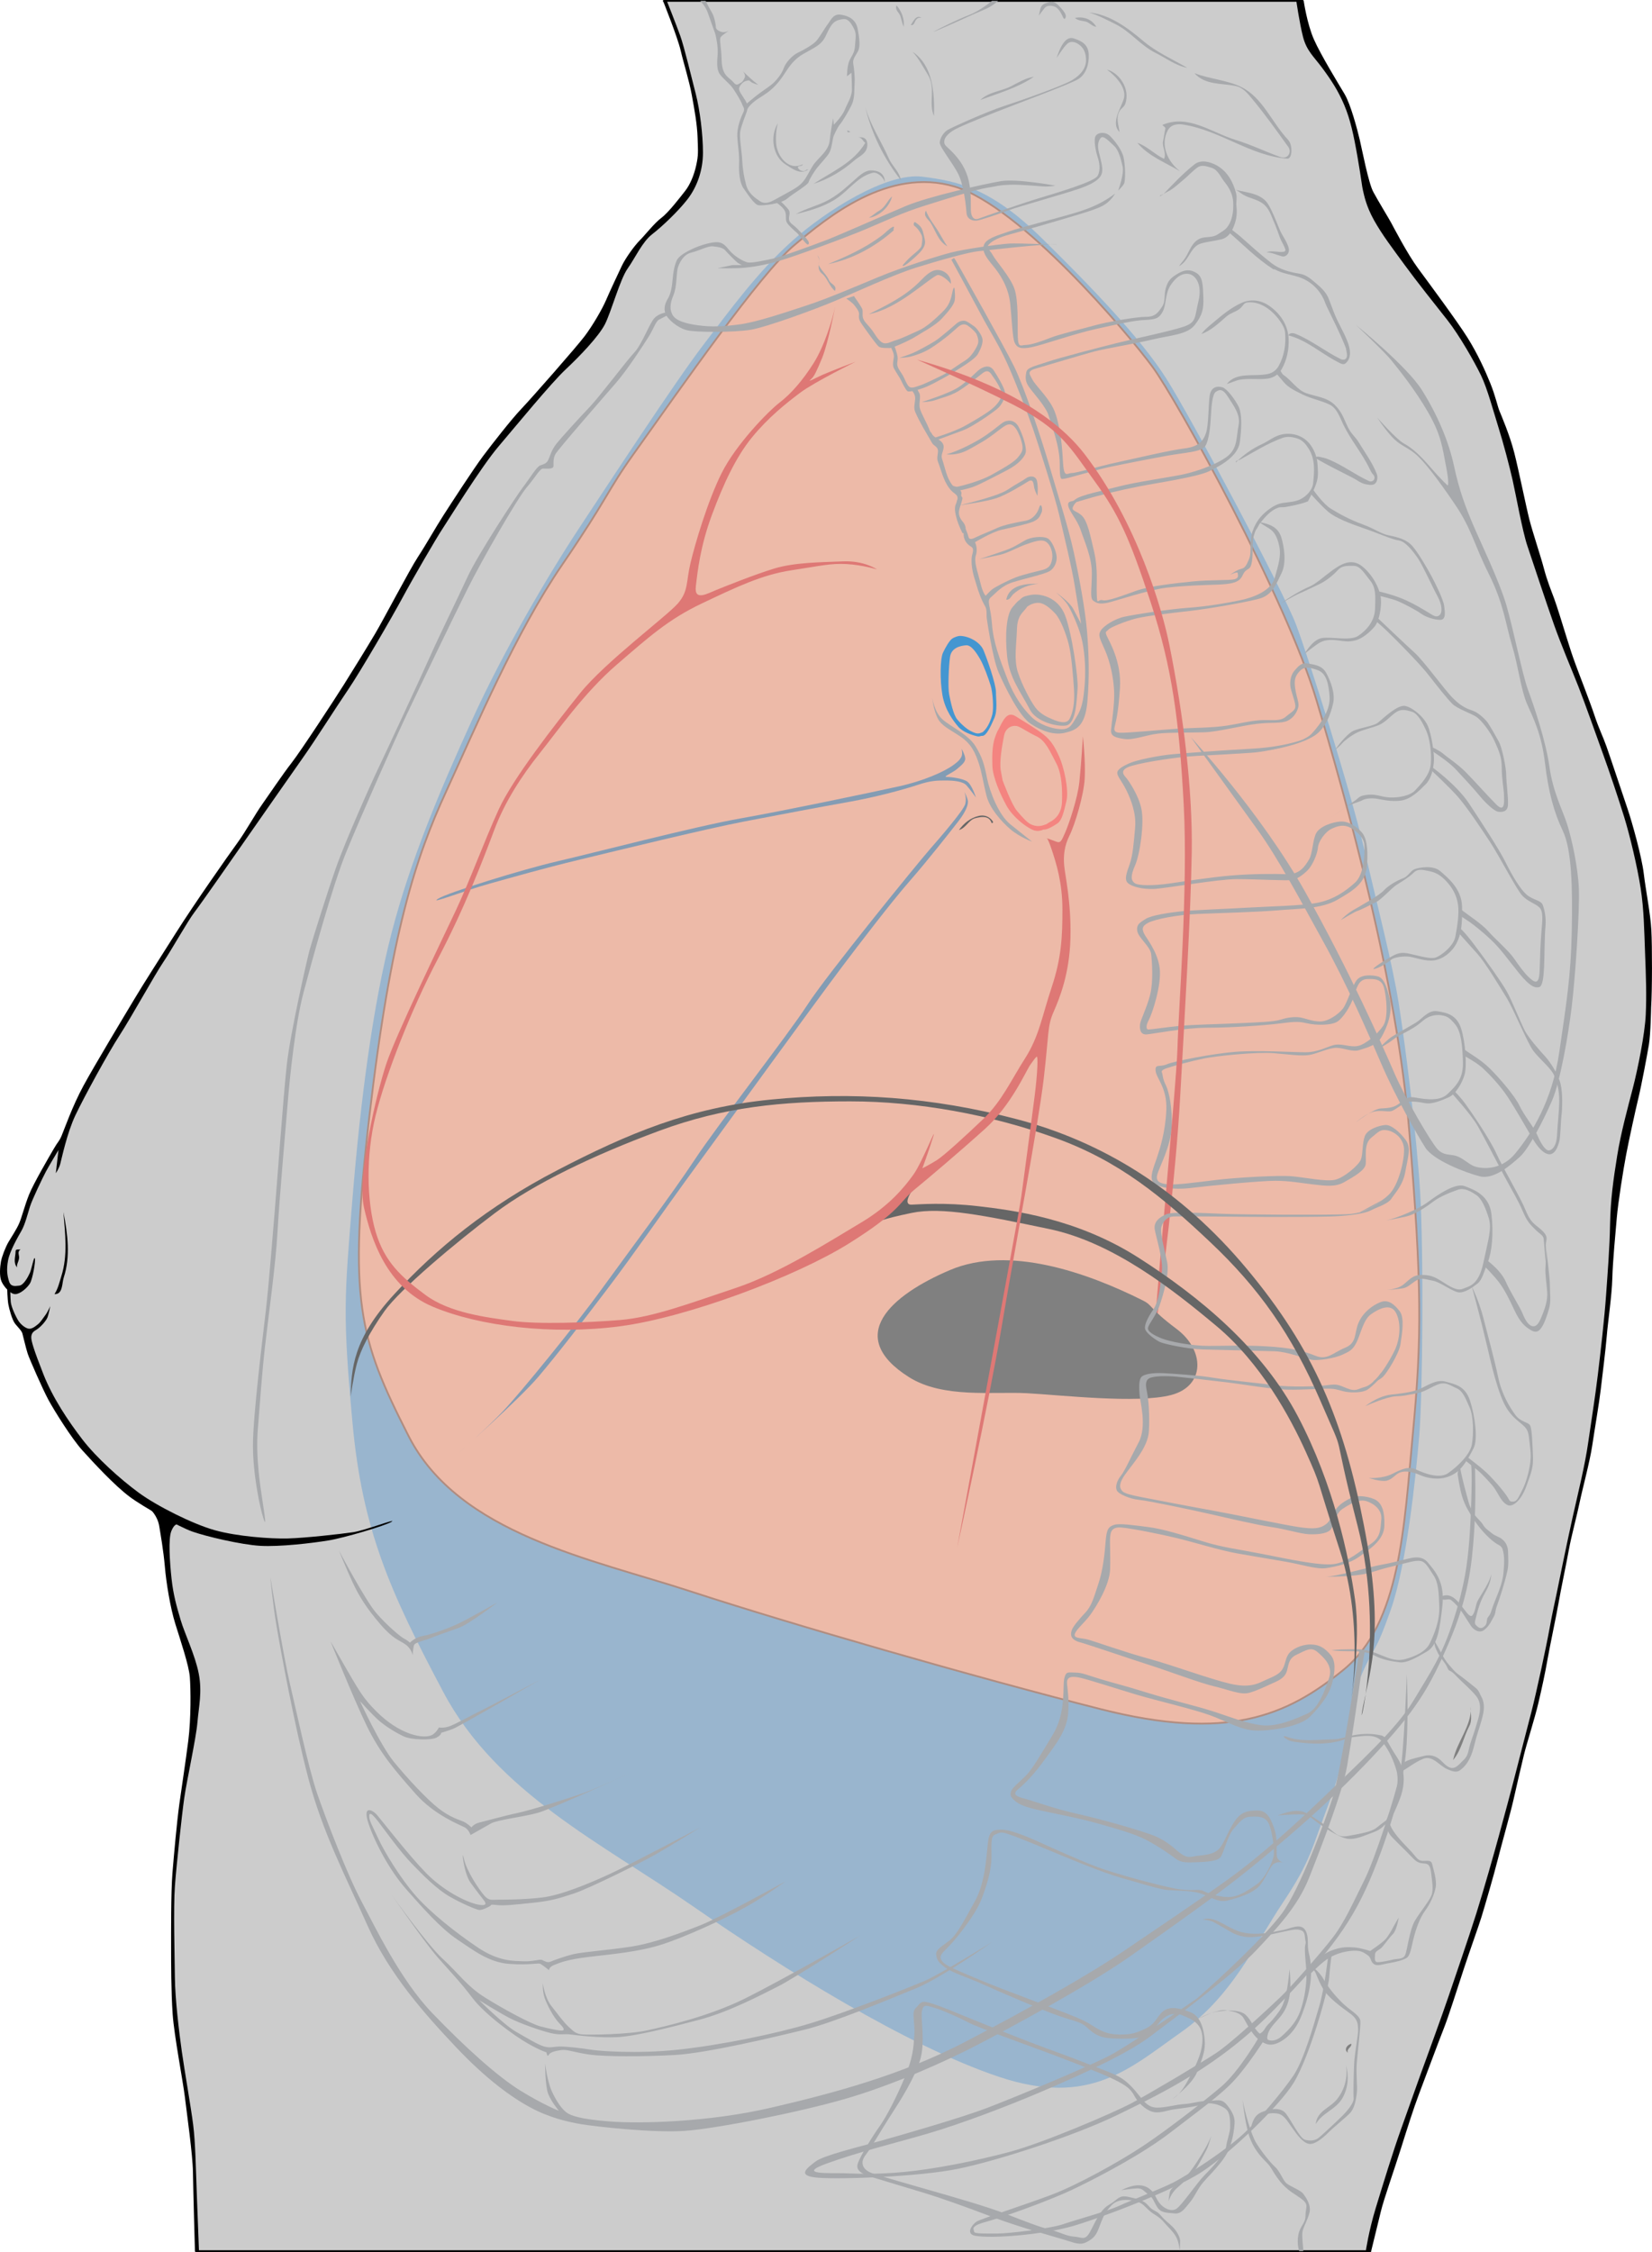 <?xml version="1.0" encoding="UTF-8" standalone="no"?>
<!-- Generator: Adobe Illustrator 12.0.1, SVG Export Plug-In . SVG Version: 6.00 Build 51448)  -->

<svg
   xmlns:dc="http://purl.org/dc/elements/1.1/"
   xmlns:cc="http://creativecommons.org/ns#"
   xmlns:rdf="http://www.w3.org/1999/02/22-rdf-syntax-ns#"
   xmlns:svg="http://www.w3.org/2000/svg"
   xmlns="http://www.w3.org/2000/svg"
   xmlns:sodipodi="http://sodipodi.sourceforge.net/DTD/sodipodi-0.dtd"
   xmlns:inkscape="http://www.inkscape.org/namespaces/inkscape"
   version="1.1"
   id="Layer_1"
   width="513.809"
   height="700.021"
   viewBox="0 0 513.809 700.021"
   overflow="visible"
   enable-background="new 0 0 513.809 700.021"
   xml:space="preserve"
   inkscape:version="0.48.1 "
   sodipodi:docname="Lateral_chest_landmarks.svg"><defs
   id="defs4241" /><sodipodi:namedview
   pagecolor="#ffffff"
   bordercolor="#666666"
   borderopacity="1"
   objecttolerance="10"
   gridtolerance="10"
   guidetolerance="10"
   inkscape:pageopacity="0"
   inkscape:pageshadow="2"
   inkscape:window-width="640"
   inkscape:window-height="480"
   id="namedview4239"
   showgrid="false"
   inkscape:zoom="0.41570182"
   inkscape:cx="256.90451"
   inkscape:cy="-25.25849"
   inkscape:window-x="0"
   inkscape:window-y="0"
   inkscape:window-maximized="0"
   inkscape:current-layer="Layer_1" />
<g
   id="g4019">
	<path
   fill="#CCCCCC"
   d="M206.772,0.277c0,0,3.399,8.392,4.301,11.305c0.902,2.913,1.595,5.202,2.705,9.918   c1.11,4.716,2.635,8.323,3.259,14.565c0.624,6.242,1.457,9.502,0.555,14.288c-0.901,4.786-2.011,8.392-4.577,11.028   c-2.566,2.636-7.907,7.907-11.097,11.167c-3.191,3.26-5.34,6.173-7.906,11.236c-2.567,5.063-3.468,8.808-5.549,13.039   c-2.081,4.231-3.607,5.618-7.63,10.612c-4.022,4.994-16.715,17.963-20.113,22.472c-3.398,4.509-10.404,13.733-13.594,18.102   c-3.19,4.37-9.709,14.08-12.484,19.143s-9.641,17.062-12.762,22.472s-9.71,16.715-12.554,21.016   c-2.844,4.3-8.462,12.762-12.346,18.934c-3.884,6.173-10.889,15.675-14.496,20.946c-3.606,5.271-9.987,15.051-13.178,19.351   c-3.19,4.3-8.393,11.999-11.444,16.507c-3.051,4.508-7.282,12.068-11.651,18.726c-4.37,6.659-12.207,19.836-16.369,27.327   c-4.162,7.49-6.312,12.554-8.323,17.131c-2.011,4.578-5.479,9.085-7.352,13.041c-1.873,3.953-4.855,12.274-7.421,17.963   c-2.566,5.687-5.964,10.681-5.826,13.803c0.139,3.12,1.665,5.548,1.873,5.895c0.208,0.348,0,4.786,0.486,6.382   c0.485,1.595,3.676,6.381,4.369,7.352c0.694,0.972,2.358,7.145,3.398,9.919c1.041,2.774,8.184,16.715,10.473,20.044   s13.941,15.812,18.102,19.073c4.162,3.26,10.958,7.144,11.444,7.63c0.485,0.484,0.971,1.872,0.693,3.536   c-0.277,1.665,0,11.791,0.694,16.715c0.693,4.925,3.259,14.635,4.993,19.768c1.734,5.134,3.538,12.207,3.121,19.003   c-0.416,6.799-2.566,20.67-3.19,24.555c-0.624,3.884-2.219,17.478-2.635,21.709c-0.417,4.229-1.11,18.379-1.041,23.303   c0.069,4.925,0.139,16.924,0.417,22.333c0.277,5.41,1.387,13.456,2.15,18.729c0.763,5.271,2.081,12.761,2.705,17.686   c0.625,4.925,1.665,13.594,1.734,18.38c0.069,4.785,0.485,22.194,0.485,22.61s-0.069,0.763-0.069,0.763h364.541   c0,0,0.694-3.814,1.665-7.56c0.972-3.746,4.785-16.508,6.242-20.669s6.104-18.38,8.67-25.454c2.565-7.074,4.924-12.9,7.074-18.796   c2.149-5.896,7.213-22.056,8.737-26.147c1.526-4.092,6.729-21.778,7.838-26.009c1.11-4.231,4.718-18.103,5.896-22.541   s4.786-19.697,5.965-23.928c1.179-4.231,4.438-20.185,5.202-23.79c0.763-3.606,3.605-19.489,4.508-23.305   c0.901-3.814,4.577-20.113,5.41-23.998c0.832-3.884,3.121-18.172,3.745-22.401c0.624-4.23,2.288-17.756,2.912-24.137   c0.625-6.382,1.665-23.513,2.013-28.575c0.347-5.062,2.843-23.858,3.884-27.812c1.04-3.952,3.814-16.924,4.716-21.154   c0.902-4.23,2.497-16.715,2.637-21.708c0.139-4.993,0.139-19.143-0.208-23.859c-0.348-4.716-3.261-22.679-4.369-26.703   c-1.11-4.022-5.757-18.518-7.283-23.026c-1.525-4.508-5.549-14.773-7.213-19.489c-1.665-4.716-8.045-20.599-9.294-24.691   c-1.248-4.092-8.254-23.443-9.434-28.159c-1.179-4.716-3.676-17.894-4.646-22.194c-0.972-4.3-5.341-18.103-6.729-21.64   c-1.387-3.537-6.449-13.733-9.085-17.825c-2.636-4.092-11.235-15.051-14.08-19.143c-2.844-4.092-10.126-14.496-12.622-20.044   c-2.496-5.549-4.093-13.872-4.855-17.2c-0.762-3.329-2.843-12.068-3.883-14.843c-1.041-2.774-6.589-11.305-8.948-15.259   c-2.356-3.953-4.368-10.542-4.854-12.761c-0.485-2.22-0.832-4.647-0.832-4.647h-197.67V0.277z"
   id="path4021" />
	<path
   fill="#99B5CE"
   d="M146.778,223.885c9.988-21.917,24.136-45.776,33.292-59.647c9.155-13.871,29.685-45.221,38.563-56.873   c8.877-11.651,17.201-23.026,27.743-32.459c10.542-9.432,29.407-21.362,40.504-19.975c11.099,1.387,21.362,3.606,36.897,18.865   c15.536,15.259,31.071,31.35,39.117,44.111c8.047,12.762,36.344,66.028,40.228,76.293c3.885,10.265,16.924,51.602,21.085,69.357   c4.161,17.755,8.878,36.065,10.82,48.272c1.94,12.207,5.548,40.505,6.657,58.537c1.109,18.033,0.832,62.978-0.276,76.016   c-1.11,13.04-3.885,39.95-8.878,54.101c-4.994,14.147-4.994,10.818-8.878,19.695c-3.885,8.878-4.161,24.138-9.987,39.396   s-5.826,18.588-14.704,31.903c-8.878,13.316-15.812,29.131-31.627,40.229c-15.812,11.097-28.298,23.304-56.595,13.871   c-28.298-9.434-67.138-33.568-95.158-52.989c-28.021-19.419-61.035-35.232-77.68-66.583   c-16.646-31.349-25.246-50.491-28.298-84.061c-3.052-33.568-2.497-38.285,0-69.08c2.497-30.794,6.381-60.479,12.207-82.95   C127.636,267.441,136.791,245.801,146.778,223.885z"
   id="path4023" />
	<g
   id="g4025">
		<path
   fill="#EDBAA8"
   stroke="#B18C7F"
   stroke-width="0.555"
   d="M196.993,141.211c14.772-20.681,39.395-56.041,49.937-64.918    c10.542-8.877,29.408-24.414,49.938-18.31s53.821,45.498,61.59,56.041c7.768,10.542,41.613,72.131,51.046,103.758    s24.969,87.112,28.854,134.275c3.884,47.162,3.884,63.809,1.108,93.216c-2.774,29.406-3.884,59.369-21.64,73.796    s-36.065,22.193-75.461,12.207c-39.396-9.987-97.099-26.634-127.617-36.62c-30.517-9.987-72.131-17.756-87.667-48.273    c-15.536-30.517-18.865-42.169-12.207-99.318c6.659-57.15,14.426-80.455,23.859-100.985c9.433-20.529,21.64-49.382,36.066-70.467    C189.225,154.527,188.67,152.863,196.993,141.211z"
   id="path4027" />
	</g>
	<path
   d="M405.48,0.277c0,0,1.039,7.144,3.189,11.999s7.561,13.664,9.502,16.923c1.942,3.259,3.954,10.958,4.717,14.149   c0.764,3.191,2.705,13.455,4.23,16.299c1.526,2.843,4.716,8.045,5.549,9.571c0.832,1.526,5.062,9.71,8.393,14.219   c3.328,4.508,12.276,16.576,15.396,21.57c3.121,4.993,5.479,10.195,7.074,14.148c1.596,3.954,2.22,7.075,2.844,8.601   c0.625,1.526,3.19,7.49,4.578,12.9c1.387,5.41,3.676,16.715,4.716,20.807c1.04,4.092,3.468,11.236,4.509,15.189   c1.04,3.953,2.288,6.936,3.189,9.363c0.902,2.428,2.705,8.323,3.885,12.137c1.18,3.815,1.664,5.271,2.773,8.323   c1.109,3.052,4.438,11.513,5.896,15.883c1.457,4.37,2.567,6.381,3.746,9.71c1.179,3.329,5.271,15.605,6.589,19.489   c1.317,3.884,4.369,14.704,4.993,19.975c0.625,5.271,2.081,12.415,2.358,17.547c0.276,5.132,0.276,18.657-0.069,24.136   c0,0-0.139,8.185-0.693,11.514s-2.289,12.554-3.261,16.576c-0.97,4.022-2.912,12.899-3.812,17.616   c-0.901,4.717-2.497,14.773-2.913,19.628s-1.249,13.455-1.389,18.796c-0.139,5.341-1.387,13.663-1.732,17.964   c-0.347,4.301-1.388,12.484-1.873,16.646s-1.872,12.207-2.636,17.34c-0.764,5.132-3.12,13.802-3.885,17.547   c-0.763,3.745-2.705,11.027-3.397,14.911c-0.693,3.885-2.565,12.763-3.19,16.438c-0.624,3.676-2.773,13.731-3.468,17.755   c-0.693,4.022-1.733,8.809-2.844,13.524c-1.109,4.716-3.606,12.483-4.438,15.883c-0.832,3.398-2.289,9.711-3.26,14.011   s-3.814,14.287-4.925,18.727c-1.109,4.438-4.092,14.703-5.063,17.824c-0.97,3.121-3.467,9.988-5.479,16.092   c-2.011,6.104-4.785,14.912-6.172,18.379c-1.389,3.468-6.034,15.952-7.769,20.53c-1.733,4.577-3.606,10.542-5.618,16.923   s-5.341,15.813-6.241,19.56c-0.901,3.745-3.018,12.346-3.018,12.346h-1.665c0,0,0.866-6.104,3.086-13.386   c2.221-7.282,5.41-17.688,7.907-24.622c2.496-6.937,5.896-16.646,7.906-22.057c0,0,5.062-13.871,6.867-19.212   c1.803-5.341,6.24-18.172,8.6-25.662c2.359-7.489,5.618-19.004,7.074-24.344c1.457-5.341,3.885-14.288,5.202-19.49   c1.316-5.2,3.397-13.107,4.924-19.072s4.578-20.113,5.549-25.522c0.972-5.411,1.733-8.531,2.15-10.612   c0.416-2.081,3.26-16.091,5.062-24.136c1.804-8.046,3.815-16.021,4.855-23.305s2.081-13.524,2.981-20.945   c0.901-7.421,2.081-17.825,2.565-24.761c0.485-6.938,1.109-14.496,1.249-22.125c0.139-7.631,1.041-14.01,2.22-21.293   c1.179-7.282,3.329-15.051,4.854-20.945c1.525-5.896,3.746-16.785,4.022-22.888c0.277-6.103,0.069-11.791-0.208-18.935   c-0.278-7.144-0.347-13.732-1.388-20.391c-1.04-6.659-3.329-16.299-5.132-22.125c-1.805-5.826-4.51-13.871-6.521-19.42   c-2.011-5.548-5.548-15.605-7.698-21.084c-2.149-5.479-5.271-12.692-7.629-19.351c-2.357-6.659-6.728-19.906-8.254-24.414   c-1.524-4.508-3.605-16.091-4.577-20.391c-0.971-4.3-2.912-11.652-4.438-16.507c-1.525-4.855-3.398-11.93-5.409-16.091   c-2.012-4.161-6.798-12.553-10.474-17.2c-3.677-4.647-9.434-11.86-13.179-16.993c-3.744-5.133-7.005-9.363-9.57-13.94   c-2.566-4.578-3.121-7.907-3.469-9.294c-0.347-1.387-0.416-2.983-1.663-10.196c-1.249-7.213-2.289-11.929-4.162-16.368   s-4.022-7.699-6.729-11.375c-2.705-3.676-4.993-5.479-6.104-9.848c-1.109-4.37-2.081-11.167-2.081-11.167H405.48L405.48,0.277z"
   id="path4029" />
	<path
   d="M206.217,0.277c0,0,4.509,11.235,5.479,15.397c0.971,4.162,2.636,9.294,3.468,13.872c0.832,4.577,1.665,9.016,1.803,13.316   c0.138,4.3,0.278,5.271-0.416,8.462c-0.693,3.19-1.942,6.104-3.468,8.045c-1.526,1.941-5.132,6.658-7.352,8.323   s-5.133,5.41-6.797,7.074s-4.439,5.549-5.549,7.907c-1.11,2.358-3.606,7.629-4.854,10.542c-1.249,2.913-4.162,7.907-6.659,11.236   c-2.497,3.329-16.646,19.42-19.697,22.61c-3.051,3.19-9.016,10.82-11.929,14.704c-2.913,3.884-9.849,14.565-12.346,18.449   c-2.497,3.884-5.271,8.878-7.907,12.9c-2.636,4.021-10.681,19.42-13.316,23.859c-2.636,4.439-6.659,10.958-9.71,15.813   c-3.052,4.855-13.316,20.53-16.229,24.275c-2.913,3.745-6.797,9.571-9.155,12.9s-5.133,8.462-7.768,12.068   c-2.636,3.606-13.178,18.587-19.143,28.02c-5.965,9.433-9.571,14.981-12.9,20.53c-3.33,5.549-12.346,20.53-15.814,26.91   c-3.468,6.381-5.964,13.595-6.796,15.536c-0.833,1.942-0.971,1.526-2.497,4.162c-1.526,2.637-6.242,10.682-7.629,14.148   c-1.387,3.467-2.219,6.936-3.052,8.878c-0.832,1.942-2.358,4.161-3.329,5.826c-0.971,1.664-2.081,4.577-2.358,6.104   c-0.278,1.524-0.555,4.438,0.139,6.104c0.693,1.664,2.774,4.021,4.3,4.021c1.526,0,3.746-1.941,4.578-3.329   c0.833-1.388,1.804-6.937,1.526-7.769c-0.277-0.832-0.971,3.191-1.526,4.439s-1.942,3.884-3.329,4.021   c-1.387,0.138-2.636,0.416-3.19-1.387c-0.555-1.805-0.832-3.605-0.277-6.521c0.555-2.912,3.052-7.213,4.162-9.154   c1.109-1.941,1.942-5.271,2.635-7.49c0.694-2.221,4.023-9.154,4.994-10.958c0.971-1.804,3.884-6.658,3.884-6.658l-0.832,7.213   c0,0,0.971-1.387,1.387-2.913c0.417-1.525,2.081-9.57,4.716-15.12c2.635-5.549,10.126-19.281,13.733-24.83   c3.606-5.549,10.958-18.865,13.594-22.75c2.636-3.884,7.491-12.623,9.71-15.535c2.219-2.914,11.097-15.675,14.981-21.224   c3.884-5.548,14.704-21.084,18.726-26.771c4.023-5.687,10.126-15.397,14.01-21.084c3.884-5.688,13.872-22.888,16.923-28.575   c3.051-5.688,10.542-18.588,12.484-21.5c1.942-2.913,11.929-19.143,17.478-25.662c5.548-6.52,16.229-19.559,20.807-23.859   c4.578-4.3,10.265-10.265,12.207-14.01c1.942-3.746,4.716-14.01,7.075-17.339c2.358-3.329,4.577-8.323,7.629-10.681   c3.052-2.358,8.045-7.074,10.959-10.82c2.913-3.745,4.855-8.877,4.855-14.565s-0.972-13.317-2.22-18.171   c-1.249-4.855-3.606-14.704-4.854-18.172c-1.249-3.468-4.162-10.819-4.162-10.819L206.217,0.277L206.217,0.277z"
   id="path4031" />
	<path
   d="M5.931,390.61c0.136,1.248-0.812,2.17-0.641,3.338c-1.262-1.545-0.454-3.348-0.439-4.992   c0.007-0.788,0.945-0.516,1.548-0.557C5.437,388.946,5.852,389.888,5.931,390.61z"
   id="path4033" />
	<path
   d="M19.08,396.696c2.067-6.543,1.172-13.271,0.637-19.948c1.34,6.8,2.245,13.858,0.102,20.381   c-0.573,1.742-0.23,5.251-2.876,5.144C18.052,400.569,18.475,398.611,19.08,396.696z"
   id="path4035" />
	<path
   d="M2.238,400.469c0,0,0.069,3.328,0.347,4.924s1.179,4.717,1.942,5.826c0.763,1.109,2.15,2.288,2.428,3.26   c0.277,0.972,1.11,4.646,1.665,6.312c0.555,1.665,4.647,11.028,6.45,14.357c1.803,3.328,7.213,11.999,10.542,15.675   c3.329,3.677,9.911,10.851,14.703,14.426c4.37,3.261,15.397,9.364,19.49,10.82c4.093,1.456,15.12,4.092,21.154,4.438   s16.091-0.832,21.154-1.664s17.895-4.646,19.698-5.826c1.803-1.179-8.254,2.705-11.999,3.261   c-3.745,0.555-14.981,1.803-20.321,1.941c-5.341,0.139-15.744-0.625-22.68-2.566c-6.871-1.925-17.963-7.489-23.65-11.651   c-5.688-4.161-13.178-10.889-17.547-16.576c-4.37-5.688-9.225-12.899-12.138-20.322c-2.913-7.421-3.884-10.472-3.745-11.65   s0.693-1.595,1.733-2.22c1.041-0.624,2.913-2.637,3.33-3.814c0.416-1.18,0.832-3.398,0.832-3.398s-0.832,1.872-1.526,2.774   c-0.693,0.901-1.387,2.081-2.219,2.773c-0.833,0.693-1.873,1.525-2.844,1.457c-0.971-0.069-2.497-1.181-3.329-2.496   c-0.833-1.318-2.219-4.302-2.358-5.826c-0.139-1.526-0.139-3.676-0.139-3.676L2.238,400.469z"
   id="path4037" />
	<path
   d="M46.696,469.132c0,0,2.289,1.872,2.844,5.34c0.312,1.948,1.317,7.562,1.733,12.484c0.417,4.925,1.665,12.693,3.26,17.825   c1.595,5.132,4.23,12.899,4.508,16.507c0.278,3.606,0.417,12.762-0.485,19.837c-0.901,7.074-2.011,14.079-2.774,19.627   c-0.763,5.549-1.664,15.536-2.15,21.501c-0.485,5.965-0.416,19.212-0.416,23.305s0,13.663,0.485,20.529   c0.485,6.866,3.19,20.669,3.814,25.87c0.625,5.202,2.428,17.895,2.497,23.234c0.069,5.341,0.624,24.553,0.624,24.553h1.249   c0,0-0.416-10.889-0.694-18.24c-0.277-7.353-0.416-15.536-1.109-21.016c-0.694-5.479-2.705-16.924-3.537-22.819   c-0.833-5.896-2.081-16.229-2.15-22.888c-0.07-6.658-0.486-21.848,0-28.437c0.485-6.59,2.15-22.126,2.913-27.466   c0.763-5.341,3.676-18.519,4.092-23.443c0.416-4.924,1.526-9.433,0.416-15.188c-1.109-5.757-4.37-12.415-5.618-16.646   c-1.249-4.23-2.289-7.769-2.844-12.9s-1.041-12.346-0.069-14.772c0.971-2.428,2.011-2.149,2.011-2.149L46.696,469.132z"
   id="path4039" />
	
		<line
   fill="none"
   stroke="#000000"
   stroke-width="0.555"
   stroke-linecap="round"
   x1="206.46"
   y1="0.277"
   x2="405.169"
   y2="0.277"
   id="line4041" />
	
		<line
   fill="none"
   stroke="#000000"
   stroke-width="0.555"
   stroke-linecap="round"
   x1="60.914"
   y1="699.744"
   x2="426.219"
   y2="699.744"
   id="line4043" />
	<path
   fill="#A7A9AC"
   d="M355.48,12.673c4.233,3.6,9.134,5.696,13.796,8.412c-3.673-0.711-6.601-3.021-9.885-4.648   c-4.636-2.296-7.867-6.664-12.456-8.929c-2.652-1.31-5.306-2.753-8.178-3.623C344.979,4.461,350.548,8.481,355.48,12.673z"
   id="path4045" />
	<path
   fill="#A7A9AC"
   d="M384.356,43.511c4.823,1.479,9.124,3.586,13.786,5.274c2.452,0.887,3.706-1.497,2.535-3.125   c-3.782-5.264-7.143-10.007-11.19-14.878c-1.322-1.593-2.833-3.598-5.245-4.069c-4.541-0.888-9.469-0.274-12.746-3.963   c4.851,1.855,10.275,2.126,14.726,4.386c6.562,3.333,9.278,10.864,14.44,16.369c1.446,1.542,1.307,5.918-0.271,5.807   c-11.358-0.81-20.788-8.724-32.299-10.575c-1.5-0.242-3.786-0.264-4.89,1.786c-2.461,4.574,0.023,9.848,3.853,12.745   c-4.59-2.775-9.762-4.63-13.315-8.878c3.122,1.086,5.38,3.608,8.322,4.994c0.807-1.949-0.717-3.741-0.327-5.498   c0.292-1.324,0.433-2.631,0.733-3.968c0.062-0.283-0.592-0.706-0.961-1.076C369.556,35.385,376.726,41.172,384.356,43.511z"
   id="path4047" />
	<path
   fill="#A7A9AC"
   d="M314.44,26.819c2.284-1.163,4.512-2.56,7.117-2.96c-5.084,3.484-10.975,5.086-16.646,7.213   C307.56,28.531,311.277,28.429,314.44,26.819z"
   id="path4049" />
	<path
   fill="#A7A9AC"
   d="M288.543,23.13c-1.561-2.475-2.75-4.932-4.715-7.039c6.4,4.317,6.854,12.879,6.658,19.975   C288.656,31.84,291.214,27.371,288.543,23.13z"
   id="path4051" />
	<path
   fill="#A7A9AC"
   d="M280.016,4.97c-0.371-1.125-1.783-1.872-1.181-3.306c1.608,1.874,2.524,4.226,2.22,6.658   C280.602,7.24,280.385,6.094,280.016,4.97z"
   id="path4053" />
	<path
   fill="#A7A9AC"
   d="M284.355,7.201c-0.191,0.428-0.543,0.718-1.082,0.566c0.688-0.896,1.615-3.391,3.328-2.219   C285.251,5.288,284.812,6.183,284.355,7.201z"
   id="path4055" />
	<path
   fill="#A7A9AC"
   d="M337.64,6.697c-1.184-0.289-2.386-0.25-3.318-1.149c2.755-0.461,5.128,0.321,6.657,2.774   C339.644,8.219,338.886,7.001,337.64,6.697z"
   id="path4057" />
	<path
   fill="#A7A9AC"
   d="M308.52,0.277c0,0-3.605,3.051-7.213,4.438c-3.606,1.387-8.877,4.023-10.682,4.994   c-1.803,0.971,6.658-2.774,10.266-4.439c3.606-1.665,5.688-2.358,7.074-3.19s2.497-1.803,2.497-1.803H308.52z"
   id="path4059" />
	<path
   fill="#A7A9AC"
   d="M323.085,4.854c0.555-1.942,0.277-3.19,2.219-3.884c1.942-0.693,2.774-0.416,3.884,0.693   c1.11,1.11,1.942,2.081,2.221,2.913c0.276,0.833-0.277,1.803-0.693,0.971c-0.416-0.833-1.248-2.913-2.636-3.468   c-1.387-0.555-2.636-0.277-3.19,0.417C324.333,3.19,323.085,4.854,323.085,4.854z"
   id="path4061" />
	<path
   fill="#A7A9AC"
   d="M328.633,18.033c0.971-3.052,2.636-6.936,5.271-6.104c2.636,0.832,4.577,1.942,4.717,4.994   c0.138,3.052-0.833,6.104-3.191,7.629c-2.356,1.526-20.112,8.045-25.662,10.265c-5.549,2.219-11.789,4.716-13.455,5.826   c-1.664,1.109-2.635,2.219-2.635,3.468s0.971,1.387,3.328,4.023c2.358,2.635,4.023,5.687,4.578,9.571   c0.555,3.884,0.277,6.797,0.416,8.184c0.139,1.387,0.832,2.636,2.357,2.081c1.525-0.555,12.9-4.578,18.864-6.381   c5.966-1.803,17.201-5.132,18.173-6.936c0.971-1.804,0.556-4.162,0-5.826c-0.556-1.665-1.388-5.549-0.556-6.658   c0.833-1.11,3.052-1.249,4.439,0.139c1.387,1.387,3.605,4.161,4.161,6.52c0.555,2.359,0.692,7.352,0.139,8.323   c-0.555,0.971-1.803,2.081-1.803,2.081s1.94-5.133,1.387-7.491c-0.555-2.358-1.249-5.133-2.636-6.381   c-1.389-1.249-3.329-3.468-4.162-2.497c-0.832,0.971-1.109,2.358-0.556,4.578c0.555,2.22,1.249,4.578,0.973,6.104   c-0.277,1.526-1.665,3.19-6.798,4.994c-5.132,1.804-18.864,5.549-22.193,6.797s-8.323,2.913-9.71,3.19   c-1.389,0.277-3.329-0.278-3.469-2.358c-0.139-2.081-0.832-8.461-2.497-11.929c-1.664-3.468-5.964-8.601-5.825-9.988   c0.139-1.387,1.109-3.052,2.496-3.884c1.388-0.832,12.207-5.687,17.34-7.352s18.172-6.242,21.224-8.045   c3.053-1.803,4.438-4.021,4.438-6.242c0-2.219-0.693-3.606-1.804-4.578c-1.109-0.971-2.774-1.665-4.022-0.555   C330.714,14.703,328.633,18.033,328.633,18.033z"
   id="path4063" />
	<path
   fill="#A7A9AC"
   d="M350.003,32.231c-0.364,1.076-1.264,1.408-1.743,2.21c-1.296,2.168-0.336,4.397-0.067,6.618   c-2.722-2.814,0.214-7.043,1.267-10.124c1.156-3.385-2.203-7.071-5.15-9.296C348.112,22.629,351.576,27.596,350.003,32.231z"
   id="path4065" />
	<path
   fill="#A7A9AC"
   d="M360.745,61.104c0.332-0.404,0.875-0.511,1.213-0.866c3.121-3.277,5.792-6.139,9.541-9.135   c1.945-1.556,4.784-0.89,6.975,0.34c3.267,1.833,5.061,5.11,5.994,8.69c0.346,1.318-0.058,2.572,0.089,3.89   c0.193,1.733,0.123,3.428-0.392,5.12c-0.67,2.207-1.819,4.642-4.285,5.249c-2.163,0.533-4.251,0.678-6.363,1.31   c-2.679,0.8-3.368,3.674-5.066,5.599c-0.491,0.556-1.068,1.072-1.739,1.444c0.399-0.671,0.953-1.271,1.43-1.879   c1.626-2.077,2.104-4.82,4.346-6.313c2.053-1.367,4.14-0.333,6.263-1.706c0.622-0.402,2.182-1.342,2.664-1.896   c1.875-2.148,2.302-5.248,2.129-8.177c-0.134-2.279-1.114-4.27-2.684-6.219c-1.285-1.595-2.006-3.761-4.043-4.396   c-1.421-0.441-3.052-1.039-4.352-0.118c-1.688,1.195-2.832,2.577-4.416,3.869c-1.639,1.338-3.12,2.834-4.988,3.713   c-0.729,0.344-1.36,0.908-2.174,1.064"
   id="path4067" />
	<path
   fill="#A7A9AC"
   d="M384.327,59.022c3.695,0.903,8.26,1.094,10.297,4.775c1.357,2.452,2.31,4.978,3.367,7.541   c0.812,1.973,2.242,3.605,2.812,5.725c0.255,0.944-0.062,1.892-0.85,2.418c-0.303,0.201-0.762,0.319-1.201,0.205   c-1.659-0.432-3.165-1.218-4.854-1.243c1.717-0.732,3.681,0.15,5.533-0.211c0.169-0.033,0.433-0.405,0.372-0.604   c-0.43-1.441-1.354-2.637-1.833-4.057c-0.812-2.419-1.767-4.702-2.771-7.021c-0.492-1.136-1.166-2.219-2.163-3.056   c-1.902-1.599-4.339-1.737-6.445-3.023C385.805,59.989,385.169,59.398,384.327,59.022z"
   id="path4069" />
	<path
   fill="#A7A9AC"
   d="M382.801,71.091c0.999,0.917,2.11,1.649,3.134,2.56c3.162,2.81,6.035,5.42,9.406,8.051   c2.667,2.082,5.667,2.857,8.961,3.401c2.112,0.349,3.503,1.72,5.058,3.003c1.689,1.394,3.238,2.929,3.977,4.947   c0.517,1.415,1.053,2.82,1.602,4.219c1.203,3.074,2.981,5.832,4.171,8.929c0.848,2.21,1.396,4.984-0.578,6.713   c-0.751,0.658-1.768-0.031-2.533-0.427c-5.232-2.71-9.575-6.775-15.3-8.243c0.402-0.85,1.486-0.78,2.194-0.495   c5.017,2.023,9.154,5.438,14.035,7.844c0.605,0.299,1.403,0.308,1.733-0.183c0.391-0.582,0.323-1.344,0.154-2.021   c-0.116-0.469-0.126-0.969-0.286-1.375c-1.765-4.461-3.896-8.616-5.982-12.953c-0.248-0.515-0.428-1.085-0.655-1.619   c-1.462-3.447-4.323-6.122-7.888-7.303c-2.493-0.827-5.145-1.072-7.483-2.398c-0.144-0.081-0.385,0.032-0.521-0.057   c-5.207-3.375-9.054-7.377-13.638-11.338c-0.037-0.032,0.194-0.763,0.718-0.978C382.986,71.275,382.893,71.184,382.801,71.091z"
   id="path4071" />
	<path
   fill="#A7A9AC"
   d="M346.805,60.202c-3.605,2.636-6.797,4.3-12.899,6.104c-6.104,1.804-16.23,4.3-20.253,5.687   c-4.021,1.387-6.937,2.22-7.629,4.162c-0.693,1.942,0.692,3.884,2.773,6.381s4.854,6.52,5.41,11.93   c0.555,5.41,0.693,10.542,1.387,12.068c0.694,1.526,1.805,2.081,5.271,1.387c3.468-0.694,13.178-4.162,20.112-5.687   c6.937-1.526,11.652-2.636,15.119-2.774c3.47-0.139,4.439-0.555,5.55-2.636c1.109-2.081,0.693-5.41,2.357-8.045   c1.665-2.636,3.745-4.023,5.826-3.606c2.081,0.416,4.162,3.329,2.913,8.461c-1.248,5.133-0.556,6.52-4.577,7.907   c-4.023,1.387-15.398,3.746-20.946,5.132c-5.548,1.387-17.895,4.578-21.501,5.826c-3.605,1.248-6.242,1.665-6.52,3.19   c-0.278,1.525-0.416,2.774,0.832,4.578c1.249,1.803,5.271,6.104,6.104,8.877c0.833,2.774,3.468,9.433,3.468,14.981   s0.417,4.716,1.249,4.716s9.987-2.774,13.871-3.606c3.886-0.832,13.039-2.636,18.449-3.606c5.41-0.97,10.403-1.11,11.652-2.913   c1.248-1.804,1.664-6.659,1.803-9.433c0.139-2.774,0.417-6.797,1.526-7.491c1.108-0.694,2.08-1.11,3.745,1.526   c1.663,2.635,4.021,5.548,3.328,8.877c-0.692,3.33-0.276,6.797-3.052,9.294c-2.774,2.497-9.571,4.994-14.148,5.965   c-4.577,0.971-14.703,2.358-19.975,3.745c-5.271,1.387-11.792,2.636-13.595,4.023c-1.804,1.387-1.387,1.387,3.19,0   c4.577-1.387,10.959-2.913,16.646-4.023c5.688-1.11,18.033-2.913,21.778-4.716c3.746-1.803,9.016-4.716,9.57-9.155   c0.556-4.439,0.693-8.739-0.416-10.958c-1.108-2.22-3.605-5.549-4.993-5.965c-1.388-0.417-3.606-0.417-4.022,2.774   c-0.416,3.19-0.277,8.877-1.109,11.375c-0.832,2.498-2.22,4.3-6.798,4.854c-4.577,0.555-14.979,3.052-20.807,4.3   c-5.825,1.249-12.623,3.329-14.148,3.329s-2.497,1.942-2.773-4.022c-0.277-5.964-1.249-12.623-3.052-16.229   c-1.805-3.606-5.55-7.075-6.382-8.739s-1.941-2.635,0.972-3.468s14.427-4.3,18.032-5.271c3.606-0.971,12.347-2.358,18.172-3.745   s10.959-1.526,13.315-4.578c2.359-3.052,2.774-4.994,2.637-8.6c-0.14-3.607-0.14-6.243-2.081-7.491s-3.744-1.109-5.825,0.139   s-3.053,2.081-3.745,4.439c-0.694,2.358,0,4.161-1.249,5.965c-1.248,1.803-2.08,3.051-4.993,3.051s-11.791,1.526-15.812,2.636   c-4.022,1.11-11.098,2.774-13.871,3.884c-2.774,1.109-6.104,2.219-7.629,2.219c-1.526,0-2.359,1.11-2.497-2.358   c-0.141-3.468,0.276-11.513-1.11-15.258c-1.387-3.746-5.688-8.462-6.658-10.265c-0.97-1.803-2.219-2.219-1.249-3.329   c0.972-1.11,3.052-2.22,6.659-3.19c3.606-0.971,12.762-3.607,18.311-5.271c5.549-1.664,9.434-2.774,11.374-4.161   C345.834,62.005,346.805,60.202,346.805,60.202z"
   id="path4073" />
	<path
   fill="#A7A9AC"
   d="M373.369,104.244c1-1.534,2.386-2.647,3.793-3.827c2.879-2.411,5.593-4.733,8.984-6.262   c2.767-1.247,5.837-0.933,8.378,0.756c3.663,2.435,6.104,6.139,6.271,10.444c0.126,3.258-0.526,6.504-2.148,9.371   c-0.905,1.598-2.433,2.682-4.338,2.951c-2.906,0.411-5.673-0.141-8.59,0.341c-1.48,0.245-2.752,0.968-4.168,1.345   c3.14-3.92,8.45-2.146,12.882-3.135c1.409-0.314,2.583-1.233,3.261-2.462c1.778-3.232,2.329-6.859,1.986-10.49   c-0.079-0.832-0.421-1.607-0.84-2.334c-0.805-1.4-1.771-2.609-2.923-3.711c-2.179-2.088-5.029-3.615-8.114-3.184   c-0.322,0.045-0.707,0.268-0.938,0.524c-0.447,0.492-0.783,1.049-1.32,1.449c-1.311,0.979-2.869,1.291-4.069,2.331   c-2.479,2.151-4.762,4.38-7.83,5.476"
   id="path4075" />
	<path
   fill="#A7A9AC"
   d="M398.198,115.202c0.371,0.429,0.514,1.02,0.997,1.35c2.731,1.866,4.253,4.721,7.232,5.725   c2.958,0.997,6.294,1.241,8.642,3.521c0.88,0.854,1.63,1.796,2.23,2.882c0.982,1.771,1.52,3.608,2.628,5.329   c0.778,1.21,1.83,2.119,2.564,3.321c2.026,3.317,4.197,6.251,5.648,9.783c0.376,0.911,0.336,1.927-0.079,2.717   c-0.617,1.18-2.018,0.938-3.226,0.708c-1.58-0.302-2.737-1.317-4.108-2.021c-3.938-2.021-7.819-3.887-11.572-6.127   c0.308-0.654,0.909-0.458,1.375-0.359c0.821,0.176,1.599,0.337,2.368,0.641c4.608,1.816,8.443,4.831,12.927,6.878   c0.354,0.162,0.841,0.151,1.206-0.112c0.652-0.471,0.566-1.379,0.103-1.863c-0.515-0.535-0.826-1.163-1.11-1.758   c-2.334-4.903-5.812-8.893-8.176-13.737c-1.142-2.338-1.987-5.186-4.327-6.323c-2.72-1.323-5.747-1.802-8.472-3.172   c-2.092-1.052-4.254-1.99-5.804-3.841c-0.826-0.986-1.601-1.896-2.436-2.849C397.243,115.604,397.891,115.743,398.198,115.202z"
   id="path4077" />
	<path
   fill="#A7A9AC"
   d="M384.327,143.777c2.387-2.314,5.026-4.288,8.119-5.69c2.143-0.972,3.929-2.596,6.331-3.066   c3.353-0.657,6.883,0.479,8.91,3.403c1.257,1.81,1.965,3.801,2.095,5.913c0.107,1.752,0.296,3.487-0.195,5.271   c-0.626,2.275-1.75,4.208-2.788,6.238c-2.246,0.886-4.502,1.271-6.946,1.749c-0.787,0.154-1.584-0.046-2.337,0.224   c-2.353,0.845-3.891,2.749-5.47,4.622c-0.713,0.845-1.026,2.151-2.032,2.837c-0.204-0.462-0.125-0.962,0.049-1.367   c1.019-2.374,2.696-4.227,4.858-5.774c1.25-0.895,2.508-1.532,3.987-1.777c2.216-0.367,4.377-0.297,6.355-1.636   c0.947-0.642,1.703-1.337,2.289-2.257c0.398-0.624,0.755-1.323,0.833-2.04c0.413-3.753,0.769-7.649-1.407-11.026   c-0.87-1.351-1.815-2.551-3.386-3.072c-1.53-0.509-3.173-0.758-4.666-0.221c-4.773,1.715-8.917,4.402-13.409,6.849   C385.168,143.147,384.323,143.026,384.327,143.777z"
   id="path4079" />
	<path
   fill="#A7A9AC"
   d="M336.401,154.805c-2.774,1.387-4.439,0.555-4.162,2.358c0.277,1.803,2.773,4.3,3.885,7.629   c1.109,3.329,3.467,8.461,3.467,13.316s-0.691,7.768,0.417,8.6c1.109,0.833,2.08,1.11,4.3,0.694   c2.221-0.417,12.623-4.023,18.449-4.716c5.826-0.694,12.484-0.833,16.091-0.971c3.607-0.138,5.55-0.555,6.658-1.526   c1.109-0.971,0.972-1.942,1.942-2.774s1.524-0.416,1.94-2.913c0.417-2.497,0-5.964,0.556-7.906c0.556-1.942,1.665-4.3,1.665-4.3   s-2.081,1.249-2.497,4.855c-0.416,3.607,0.14,4.855-0.693,6.797c-0.832,1.942-1.248,2.636-2.497,2.913   c-1.248,0.277-3.329,1.803-3.329,1.803s2.358-1.11,2.358-0.555s0.555,1.526-0.971,1.942c-1.526,0.416-7.631,0.139-13.039,0.693   c-5.41,0.555-13.317,1.387-17.617,2.913c-4.3,1.526-8.878,3.329-10.403,2.913c-1.526-0.416-1.665,1.942-1.804-1.803   c-0.14-3.745,0.416-7.907-0.832-13.316c-1.249-5.41-2.081-9.433-3.745-11.097c-1.665-1.665-3.468-1.387-2.774-2.913   C334.46,155.915,336.401,154.805,336.401,154.805z"
   id="path4081" />
	<path
   fill="#A7A9AC"
   d="M391.609,162.295c4.16,0.694,6.104,2.081,6.936,4.855s1.665,7.769,0,11.097   c-1.664,3.329-2.773,6.797-7.074,7.907c-4.3,1.11-15.259,3.052-21.361,3.745c-6.104,0.694-13.455,1.526-16.784,2.358   s-8.045,2.774-8.602,3.468c-0.555,0.694-1.108,0.416-0.555,1.803c0.554,1.387,4.717,7.907,4.162,16.368   c-0.555,8.462-1.388,10.681-1.526,11.514c-0.139,0.832-0.832,2.219,1.388,2.358s13.454-0.971,18.032-1.249   c4.577-0.277,10.958-0.277,15.397-0.971c4.438-0.694,6.52-1.387,10.126-1.665c3.605-0.278,6.242,0.555,8.185-1.11   c1.941-1.665,3.189-1.942,2.912-3.745c-0.276-1.804-1.387-4.3-1.524-5.826c-0.139-1.526,0.139-3.468,1.388-4.855   c1.248-1.387,2.08-2.497,4.3-2.081c2.219,0.416,4.3,0.694,5.548,3.051c1.249,2.358,2.774,6.104,2.081,9.294   c-0.692,3.19-2.357,7.768-5.688,9.988c-3.329,2.219-9.328,3.78-13.628,4.473c-4.302,0.694,9.467-1.56,12.656-5.028   c3.19-3.468,5.826-7.629,5.55-11.513c-0.277-3.884-0.973-7.213-3.606-8.184c-2.636-0.971-4.301-1.248-5.688,0.277   c-1.389,1.526-1.805,2.636-1.389,5.41c0.417,2.774,1.249,4.439,0.973,5.688c-0.277,1.249-1.249,3.329-3.329,4.3   c-2.081,0.971-4.855,0.416-9.571,0.971c-4.717,0.555-12.068,2.497-16.368,2.636c-4.301,0.139-10.82,0-14.427,0.416   c-3.606,0.417-7.629,2.081-10.403,1.665c-2.773-0.416-4.301-0.832-4.161-2.774c0.139-1.942,1.109-7.768,0.972-11.791   c-0.14-4.022-1.11-9.155-2.913-13.178c-1.804-4.022-2.081-4.578-1.249-5.965c0.833-1.387,4.162-3.606,7.353-4.3   c3.19-0.694,13.871-2.358,19.836-2.774c5.966-0.416,12.207-1.526,16.229-2.358c4.022-0.832,9.571-2.913,10.681-6.936   c1.11-4.023,2.081-6.797,1.388-9.987c-0.692-3.19-1.804-4.578-3.189-5.41C393.274,163.405,391.609,162.295,391.609,162.295z"
   id="path4083" />
	<path
   fill="#A7A9AC"
   d="M405.064,229.988c-3.469,1.109-8.323,2.358-16.229,2.774c-7.906,0.417-19.143,1.249-23.859,1.665   c-4.716,0.417-11.374,1.804-13.593,2.774c-2.22,0.971-3.885,1.942-3.885,3.052c0,1.109,1.388,2.497,2.773,5.271   c1.387,2.774,3.19,7.213,2.774,11.791s-0.693,8.461-1.664,11.236c-0.972,2.774-1.804,4.854-0.556,5.964   c1.249,1.11,4.438,1.942,8.045,1.804c3.606-0.139,19.837-3.052,25.802-3.052c5.964,0,15.674,0.555,17.2,0.277   c1.525-0.277,3.329-1.526,4.854-3.052c1.525-1.526,3.052-5.133,3.19-7.075c0.139-1.941,2.357-4.855,4.022-5.687   c1.663-0.833,3.328-1.387,5.133-0.833c1.803,0.555,5.132,3.052,5.271,5.688c0.139,2.635,0,9.154-2.914,11.791   c-2.912,2.635-6.657,5.271-11.651,6.242c-4.993,0.971-14.98,1.11-21.917,1.526c-6.936,0.416-15.951,0.693-20.113,1.109   c-4.161,0.416-9.571,1.249-11.374,2.358c-1.804,1.11-3.052,1.804-2.636,3.884c0.417,2.081,4.021,4.716,4.3,7.075   c0.277,2.358,0.694,8.461-0.277,12.484c-0.971,4.023-3.051,7.907-3.189,9.433c-0.14,1.526,0.14,3.191,2.081,3.052   c1.94-0.139,11.514-2.081,18.864-2.081c7.352,0,17.339-0.694,21.917-1.249c4.577-0.555,6.104-0.833,9.017-0.139   c2.914,0.693,7.769,0.693,9.571-0.555c1.804-1.249,4.022-4.716,4.993-7.63c0.972-2.913,1.526-5.41,4.161-5.548   c2.636-0.139,4.578,0.139,5.271,2.636c0.692,2.497,1.525,9.293-0.277,11.93c-1.804,2.635-5.549,5.826-7.906,6.242   c-2.357,0.417-4.578-0.693-6.797-0.416c-2.22,0.277-5.133,2.357-9.433,2.357c-4.301,0-14.704-0.693-21.778-0.138   c-7.075,0.555-19.143,2.913-21.362,3.883c-2.22,0.972-3.746-0.277-3.468,2.081c0.277,2.357,3.606,5.271,3.329,12.068   c-0.277,6.796-1.942,11.929-2.913,14.843c-0.972,2.912-2.497,6.24-1.108,7.768c1.387,1.525,6.24,2.357,11.79,1.664   c5.549-0.693,21.501-2.219,26.078-2.219s7.906,0.693,11.651,1.109s6.938,0.971,9.849-0.693c2.913-1.665,6.382-3.605,6.658-5.549   c0.277-1.943-0.692-6.242,1.665-8.185s2.912-2.774,5.132-2.358c2.221,0.416,4.994,2.496,5.133,5.826   c0.14,3.33-1.663,11.235-4.716,14.148c-3.052,2.913-8.185,5.549-8.185,5.549s7.49-2.081,8.878-4.16   c1.387-2.082,3.745-4.439,4.438-8.602c0.694-4.162,1.942-7.214,0.14-9.71c-1.805-2.497-4.577-4.855-6.381-4.717   c-1.805,0.14-5.549,1.25-6.382,3.469c-0.831,2.219-0.555,5.687-1.247,7.353c-0.693,1.663-5.271,5.688-8.186,6.241   c-2.912,0.554-8.738-0.694-13.039-1.108c-4.3-0.418-17.894,0.414-23.581,1.108c-5.688,0.693-12.899,1.664-15.259,1.388   c-2.359-0.277-3.884-0.834-3.19-3.19c0.694-2.356,4.161-8.738,4.438-14.564c0.277-5.826-0.832-11.098-1.803-13.039   c-0.973-1.942-0.973-3.053-1.109-3.607c-0.14-0.555-0.694-0.971,1.248-1.664c1.941-0.694,7.629-2.22,11.651-3.052   c4.022-0.833,16.646-2.081,21.64-1.665c4.994,0.417,8.739,0.972,11.236,0.555c2.496-0.416,6.241-2.358,8.6-2.22   c2.359,0.139,4.855,1.387,6.938,0.694c2.08-0.694,5.408-1.387,6.936-4.162c1.525-2.774,3.468-7.213,2.497-11.652   c-0.972-4.438-2.081-6.658-3.746-7.075c-1.664-0.416-4.854-0.693-6.38,0.971c-1.526,1.665-3.052,7.213-4.439,9.017   c-1.387,1.803-4.576,4.023-7.073,4.023s-4.577-0.971-6.242-1.249c-1.664-0.277-4.023,0-6.104,0.694   c-2.081,0.693-7.49,0.833-13.179,1.11c-5.688,0.277-14.147,0.416-18.31,0.833c-4.161,0.416-8.739,1.109-9.571,1.109   s-0.832-1.249,0.139-3.052c0.971-1.803,4.022-10.819,3.329-16.091c-0.693-5.271-4.3-9.433-4.854-10.681   c-0.556-1.249-0.833-2.22,1.248-3.329c2.079-1.11,8.878-2.497,15.535-2.774c6.658-0.277,18.032-0.555,24.69-1.11   c6.659-0.555,13.733-0.417,18.728-3.329c4.993-2.914,8.738-5.133,9.154-10.682c0.417-5.548-0.276-8.739-1.664-10.264   c-1.387-1.526-3.884-3.468-6.52-3.329c-2.637,0.138-6.521,1.525-7.629,3.606c-1.11,2.081-1.11,6.38-2.221,8.184   c-1.108,1.803-2.773,4.716-6.798,4.577c-4.021-0.138-10.958-0.138-17.478,0.417c-6.521,0.555-14.427,1.803-19.281,2.497   c-4.854,0.693-9.571,0.693-10.681-0.139c-1.11-0.833-1.389-2.081,0.139-5.549c1.525-3.467,2.913-13.177,1.941-17.616   c-0.972-4.438-4.022-8.739-4.717-9.571c-0.692-0.832-2.496-2.497,1.805-3.746c4.3-1.248,14.426-2.774,19.975-3.051   s12.751-0.688,16.923-0.971c8.617-0.586,16.507-4.022,16.507-4.022"
   id="path4085" />
	<path
   fill="#A7A9AC"
   d="M348.746,680.81c3.885-1.941,6.659-1.941,8.601-0.555c1.942,1.387,1.942,2.774,3.19,4.438   c1.249,1.665,3.605,2.913,5.271,1.941c1.664-0.972,6.521-8.184,8.739-10.402c2.219-2.221,6.521-6.799,6.797-8.879   c0.277-2.08,1.248-4.577,1.248-5.965s0.14-3.884-0.832-5.271c-0.972-1.388-4.716-2.913-7.353-2.08   c-2.635,0.832-7.49,1.387-9.434,1.664c-1.94,0.276-4.438,1.388-6.657,0.692c-2.221-0.692-4.438-2.911-5.55-4.992   c-1.108-2.081-2.495-3.19-6.519-5.134c-4.022-1.94-12.623-5.271-20.392-8.184s-21.224-7.63-24.691-9.433   c-3.468-1.805-8.601-4.023-10.681-4.578c-2.082-0.556-3.33-1.388-3.746,1.108c-0.415,2.497,1.109,9.572-0.555,15.121   c-1.664,5.548-6.242,12.761-8.322,15.951s-5.271,8.462-6.797,10.959c-1.525,2.496-3.053,3.606-2.774,5.41   c0.276,1.803,1.942,2.635,4.161,3.329c2.22,0.692,11.375,3.329,17.201,4.993c5.826,1.663,17.479,4.992,23.165,7.213   c5.688,2.22,10.266,4.022,13.595,4.854s5.271,2.08,7.629,2.22c2.358,0.139,3.329,1.388,4.855-1.249   c1.524-2.636,3.052-6.936,5.964-8.601c2.914-1.664,3.052-3.189,6.104-2.497c3.052,0.694,4.717,0.972,6.242,2.774   c1.526,1.804,2.358,1.249,3.884,3.052c1.526,1.804,2.22,2.081,3.606,3.469c1.388,1.387,2.357,3.329,2.357,4.438   s-0.139,3.12-0.139,3.12s-0.139-2.844-1.248-4.646s-2.22-2.635-3.746-4.438c-1.524-1.804-2.912-2.08-4.577-3.606   c-1.664-1.525-2.08-2.358-4.438-2.913c-2.358-0.555-5.41-0.555-7.214,1.388c-1.804,1.941-2.22,2.773-3.189,5.132   c-0.972,2.358-1.249,4.161-3.329,5.55c-2.081,1.387-3.052,1.664-6.381,0.555c-3.329-1.11-14.98-4.162-24.137-7.629   c-9.155-3.469-16.229-5.966-21.225-7.491c-4.992-1.525-13.455-4.021-16.091-4.854c-2.635-0.832-5.271-1.805-4.577-4.161   c0.693-2.358,4.717-8.739,6.797-11.652c2.082-2.913,5.41-9.294,7.908-15.396c2.496-6.104,2.635-8.878,2.911-13.039   c0.277-4.161-0.971-6.937,0.416-8.323c1.388-1.387,1.526-2.358,3.746-1.803c2.22,0.555,5.132,1.664,10.126,3.744   c4.993,2.08,16.507,6.658,22.332,8.879c5.826,2.22,11.792,4.3,16.646,6.241s9.154,3.329,11.375,4.855   c2.219,1.524,3.743,3.328,5.408,5.409c1.664,2.08,2.913,3.605,5.55,3.605c2.636,0,5.825-0.972,8.321-1.108   c2.497-0.141,4.578-0.973,7.354-0.973c2.774,0,4.162-0.971,5.965,1.249c1.804,2.221,2.497,3.885,2.357,5.826   s-0.417,3.745-0.972,5.688c-0.555,1.941-1.248,3.746-3.329,6.381c-2.08,2.636-3.605,4.022-5.409,6.104s-2.637,4.439-4.161,6.242   c-1.525,1.804-2.637,3.745-4.855,3.468c-2.219-0.276-4.161,0-5.409-2.081c-1.249-2.08-1.108-2.635-2.773-3.883   c-1.664-1.249-1.804-1.941-3.745-1.804C351.383,680.394,348.746,680.81,348.746,680.81z"
   id="path4087" />
	<path
   fill="#A7A9AC"
   d="M376.767,663.887c-1.108,2.773-2.913,5.688-4.438,8.045c-1.526,2.358-3.19,4.578-4.301,5.41   c-1.109,0.833-3.606,2.636-4.022,3.606c-0.416,0.97-0.555,3.329-0.555,3.329s0.692-2.497,2.636-4.161   c1.941-1.664,5.271-4.855,6.242-6.521s2.913-5.133,3.329-6.242C376.074,666.245,376.767,663.887,376.767,663.887z"
   id="path4089" />
	<path
   fill="#A7A9AC"
   d="M386.478,652.789c0.556,3.189,2.636,10.819,4.301,13.456c1.664,2.635,4.161,5.826,5.825,7.352   c1.664,1.526,2.357,4.161,3.606,5.134c1.248,0.971,4.3,2.079,5.132,3.188c0.832,1.11,2.497,3.468,1.942,5.826   c-0.556,2.357-2.081,4.717-2.221,6.242c-0.139,1.525,0.277,5.133,0.277,5.133v0.624h-1.248c0,0-0.832-2.15-0.276-5.062   c0.555-2.914,2.22-3.469,2.22-5.966s1.108-3.329-0.972-4.993s-4.577-2.636-7.074-5.825c-2.497-3.19-2.221-3.885-4.161-5.825   c-1.942-1.942-4.162-4.439-5.41-8.463C387.171,659.587,386.478,652.789,386.478,652.789z"
   id="path4091" />
	<path
   fill="#A7A9AC"
   d="M388.835,662.36c0.693-2.913,1.248-4.854,3.606-5.825c2.357-0.973,5.688-1.665,7.352,0.276   c1.665,1.941,4.439,7.906,6.104,8.322c1.665,0.416,3.053,0.277,4.162-0.555s6.382-5.826,7.49-6.937   c1.109-1.109,3.606-3.884,3.468-5.409s0-7.353,0.14-10.682c0.139-3.329,1.388-9.433,1.248-10.819   c-0.139-1.388,0.14-2.912-2.496-4.854c-2.637-1.942-6.797-4.854-8.462-7.769s-2.08-4.717-2.497-5.271   c-0.416-0.555-1.248-1.665-1.248-1.665s2.22,0.972,4.021,4.162c1.805,3.189,4.717,6.381,6.798,8.185   c2.08,1.804,4.438,3.052,4.577,4.716c0.14,1.665-0.832,9.295-1.109,13.04c-0.277,3.744,0.277,7.352,0,9.433   c-0.277,2.08-0.693,4.716-2.22,6.241c-1.524,1.525-4.993,4.301-6.657,5.966c-1.665,1.664-4.301,3.884-6.104,3.467   c-1.804-0.415-3.468-2.635-5.133-4.993c-1.664-2.357-2.636-4.162-4.716-4.438c-2.081-0.277-3.746,0.14-5.271,1.249   C390.362,659.308,388.835,662.36,388.835,662.36z"
   id="path4093" />
	<path
   fill="#A7A9AC"
   d="M417.631,652.002c-2.036,3.739-6.418,4.715-8.405,8.277c0.386-4.164,4.452-5.014,6.64-7.782   c2.44-3.092,3.319-6.786,2.794-10.527C419.523,645.263,419.362,648.821,417.631,652.002z"
   id="path4095" />
	<path
   fill="#808080"
   d="M420.323,635.312c0.084,1.105-1.611,1.5-1.109,2.773C417.83,637.102,419.098,635.438,420.323,635.312z"
   id="path4097" />
	<path
   fill="#A7A9AC"
   d="M407.007,611.591c1.109-1.248,3.884-4.021,7.074-5.271s5.271-1.109,7.213-0.973   c1.942,0.141,4.855,1.11,4.855,1.11s3.468-2.358,4.576-3.468c1.109-1.11,2.358-3.469,2.637-4.023   c0.277-0.554,1.665-2.912,1.665-2.912s-0.557,3.885-1.805,5.133s-3.052,3.884-3.744,4.438c-0.694,0.556-1.805,0.972-1.805,1.804   c0,0.833-0.416,2.497,0.832,2.497c1.249,0,3.746-0.555,4.855-0.832c1.108-0.276,2.913,0,3.605-1.249   c0.693-1.248,1.389-8.045,3.19-10.958c1.804-2.913,4.578-6.242,5.133-7.906s0.139-4.161-0.139-6.521   c-0.278-2.358-0.693-3.052-1.942-3.19c-1.248-0.139-2.22,0-3.884-1.803c-1.665-1.804-6.104-5.965-6.938-7.074   c-0.832-1.109-1.524-3.469-1.524-3.469s-0.972,1.665-3.745,2.637c-2.773,0.971-5.688,2.496-8.322,1.941   c-2.636-0.555-6.936-3.468-8.878-4.854c-1.941-1.388-2.636-2.497-4.854-2.636c-2.221-0.14-7.63,0.277-7.63,0.277   s3.469-1.388,5.688-1.388c2.22,0,2.914,0.276,7.63,3.468c4.717,3.189,4.854,4.994,8.602,4.301c3.744-0.693,7.213-1.249,8.737-2.497   c1.526-1.249,4.022-3.052,4.022-3.052s-0.415,1.525,1.249,4.021c1.665,2.497,4.3,4.994,5.688,6.521s1.941,2.774,3.468,2.774   c1.525,0,2.637-0.277,2.913,0.971c0.277,1.248,1.525,4.994,1.109,7.214c-0.416,2.219-1.665,5.132-3.329,7.352   c-1.665,2.22-2.913,5.966-3.605,8.739c-0.693,2.774-0.972,5.271-2.221,5.964c-1.248,0.694-3.468,1.249-5.271,1.526   s-3.745,1.11-4.854,0.277c-1.108-0.832-0.692-1.941-1.94-2.774c-1.249-0.832-2.221-1.664-5.549-1.248   c-3.329,0.416-5.966,1.664-7.906,3.19c-1.942,1.524-4.578,4.16-4.578,4.16L407.007,611.591z"
   id="path4099" />
	<path
   fill="#A7A9AC"
   d="M399.724,539.668c4.729,1.948,10.007,1.047,14.98,0.988c2.161-0.024,4.192-0.902,6.401-1.299   c2.906-0.522,5.646-0.553,8.564,0.1c0.645,0.145,1.125,0.681,1.478,1.224c0.885,1.368,1.519,2.692,2.396,4.047   c1.241,1.919,2.443,3.701,2.839,5.916c0.593,3.317-0.117,6.532-1.386,9.513c-1.111,2.611-2.082,5.558-4.479,7.256   c1.211-2.829,2.354-5.644,3.201-8.637c0.81-2.854,1.402-5.781,0.551-8.664c-0.898-3.044-2.159-5.809-4.111-8.439   c-2.426-3.271-6.994-1.826-10.459-1.587c-5.388,2.396-11.365,2.174-17.192,1.328c-1.27-0.185-2.436-0.688-3.338-1.605"
   id="path4101" />
	<path
   fill="#A7A9AC"
   d="M435.651,550.071c-0.637-2.766,4.4-3.497,7.226-4.255c1.536-0.413,3.029-0.19,4.39,0.703   c1.312,0.861,2.076,2.213,3.515,2.836c1.914,0.83,3.138-1.107,4.396-2.236c0.897-0.808,1.361-1.874,1.593-3.033   c0.507-2.552,1.495-4.688,2.184-7.094c0.92-3.229,2.518-6.964,0.081-9.896c-1.845-2.219-3.965-3.89-5.956-5.966   c-0.686-0.713-1.348-1.477-2.306-1.854c-0.135-0.053-0.395-0.38-0.523-0.705c-0.721-1.792-2.181-3.027-3.032-4.729   c-0.693-1.386-1.385-2.831-1.021-4.413c0.016,0.542,0.188,1.052,0.461,1.498c1.403,2.289,2.285,4.656,4.058,6.612   c0.89,0.981,1.609,2.015,2.719,2.812c2.006,1.441,3.631,2.811,5.536,4.32c0.608,0.48,1.024,1.12,1.267,1.723   c0.278,0.7,0.721,1.31,0.953,2.034c0.699,2.185,0.166,4.274-0.407,6.353c-0.667,2.419-1.531,4.69-2.102,7.105   c-0.755,3.199-1.828,6.424-4.621,8.4c-1.203,0.853-2.624,0.183-3.805-0.303c-2.567-1.059-4.659-4.477-7.619-3.27   c-2.456,1.003-4.562,2.684-6.843,4.049C435.79,550.58,435.7,550.282,435.651,550.071z"
   id="path4103" />
	<path
   fill="#808080"
   d="M456.976,536.562c-1.836,3.504-2.438,7.447-5.024,10.525c1.254-5.893,5.741-10.437,5.548-16.646   C457.25,532.473,458.04,534.532,456.976,536.562z"
   id="path4105" />
	<path
   fill="#A7A9AC"
   d="M448.413,497.082c0.987,0.521,2.146-0.345,2.998,0.344c2.715,2.189,4.104,5.024,6.066,7.946   c0.885,1.317,2.639,2.359,4.053,1.337c1.121-0.81,1.882-1.93,2.496-3.139c0.332-0.653,0.771-1.25,0.952-1.932   c0.178-0.669,0.235-1.404,0.453-2.025c1.315-3.743,2.49-7.3,3.391-11.268c0.465-2.05,0.255-3.979,0.219-5.967   c-0.029-1.578-0.606-2.981-1.922-3.997c-0.987-0.761-2.195-0.999-3.104-1.771c-0.955-0.813-2.056-1.445-2.703-2.557   c-0.807-1.384-2.291-2.352-3.139-3.912c-0.54-0.992-1.072-1.963-1.361-3.044c-1.007-3.754-2.044-7.325-2.714-11.075   c-0.379,0.802-0.854,1.529-0.698,2.498c0.496,3.09,0.937,6.028,2.164,8.843c0.562,1.286,1.257,2.479,2.004,3.693   c1.743,2.837,3.687,5.299,6.178,7.489c0.77,0.676,1.596,1.293,2.548,1.775c0.474,0.238,0.877,0.743,1.002,1.124   c0.771,2.345,0.521,4.85,0.325,7.307c-0.305,3.829-2.092,7.196-3.381,10.78c-0.376,1.044-0.594,2.229-1.401,3.097   c-0.572,0.615-0.232,1.921-0.862,2.608c-0.427,0.466-0.955,0.936-1.621,0.801c-0.554-0.11-0.981-0.544-1.358-0.95   c-0.405-0.434-0.246-1.088-0.117-1.61c0.709-2.862,1.388-5.52,2.875-8.127c1.07-1.876,1.979-3.836,2.056-6.037   c-0.187,0.973-0.586,1.871-1.02,2.75c-0.918,1.858-2.052,3.497-3.09,5.323c-0.86,1.515-0.704,3.405-1.73,4.706   c-0.635,0.807-1.713-0.721-2.286-1.45c-1.808-2.298-4.033-5.853-7.234-4.452C448.044,496.368,448.628,497.195,448.413,497.082z"
   id="path4107" />
	<path
   fill="#A7A9AC"
   d="M424.623,437.089c2.773-2.081,5.549-3.329,8.185-3.605c2.636-0.278,6.242-0.693,8.602-1.665   c2.356-0.972,5.271-3.19,8.184-2.357c2.913,0.832,6.104,1.248,7.63,5.964c1.525,4.717,2.496,11.931,1.109,14.704   c-1.388,2.774-3.329,6.104-5.271,7.49c-1.94,1.388-4.3,2.22-7.213,1.941c-2.913-0.277-4.022-1.108-5.825-1.665   c-1.805-0.555-3.329-0.692-4.717-0.139c-1.388,0.555-2.22,2.081-4.022,2.497s-5.549-0.832-5.549-0.832s4.161,0.277,7.214-1.248   c3.052-1.525,5.133-2.497,7.489-1.388c2.358,1.108,7.214,3.052,9.987,1.108c2.774-1.94,6.798-5.688,7.354-8.877   c0.555-3.19,0.555-8.739-0.694-11.514c-1.248-2.773-2.08-5.133-4.022-5.965c-1.94-0.832-3.328-2.08-5.688-1.248   c-2.357,0.832-4.022,2.357-7.213,2.912c-3.19,0.556-3.19,0.693-6.104,0.833C431.143,434.175,424.623,437.089,424.623,437.089z"
   id="path4109" />
	<path
   fill="#A7A9AC"
   d="M455.973,454.15c1.942,1.664,3.47,2.497,5.688,4.854s2.913,3.052,4.021,4.993   c1.11,1.942,1.942,3.329,3.329,3.885c1.389,0.556,4.022-1.249,5.688-5.826c1.664-4.577,2.22-5.966,2.081-9.433   c-0.141-3.469-0.277-8.185-0.832-9.433c-0.557-1.249-2.914-0.973-4.717-3.47c-1.805-2.497-4.161-6.38-5.271-11.65   c-1.109-5.271-3.19-12.9-4.578-18.312c-1.386-5.41-3.604-9.849-3.604-9.849s0.555,2.081,1.524,5.688   c0.971,3.607,2.221,8.602,3.329,13.316c1.11,4.717,1.803,7.906,3.19,12.207c1.387,4.3,2.497,6.52,4.022,8.322   c1.525,1.804,2.496,2.357,3.884,3.605c1.388,1.249,1.664,2.081,1.941,4.855c0.278,2.773,0.693,4.3,0.139,7.629   c-0.554,3.329-1.524,6.104-2.497,7.907c-0.971,1.803-1.387,3.328-2.773,3.328s-0.692-0.276-2.635-2.773   c-1.942-2.496-2.637-3.19-4.578-5.271c-1.942-2.08-6.797-5.688-6.797-5.688L455.973,454.15z"
   id="path4111" />
	<path
   fill="#A7A9AC"
   d="M431.143,379.384c3.053-0.693,9.711-3.328,12.9-5.688c3.191-2.358,8.601-6.104,11.514-4.994   c2.913,1.109,7.629,2.773,8.322,8.738c0.694,5.966,0.14,11.652-1.109,14.844c-1.247,3.189-1.803,5.548-3.189,6.658   c-1.387,1.108-4.022,3.052-5.964,2.773c-1.942-0.276-5.688-3.189-7.907-3.606c-2.22-0.415-3.468-0.972-4.854-0.277   c-1.389,0.694-2.638,2.081-4.023,2.497c-1.388,0.417-6.104,0.694-6.104,0.694s3.745-0.141,5.688-1.665   c1.942-1.526,2.913-3.053,5.688-3.053c2.773,0,4.022,0.555,6.242,1.942c2.221,1.387,4.716,3.189,6.658,2.357   c1.941-0.832,4.854-0.972,6.38-8.185c1.526-7.213,2.637-10.542,1.665-13.732c-0.971-3.19-2.22-6.104-3.884-7.213   c-1.665-1.11-3.745-2.358-5.688-1.666c-1.94,0.694-5.408,1.942-7.768,3.746c-2.358,1.803-5.826,4.022-8.323,4.577   C434.889,378.688,431.143,379.384,431.143,379.384z"
   id="path4113" />
	<path
   fill="#A7A9AC"
   d="M462.492,391.729c2.497,1.941,4.854,4.301,5.965,6.937s4.3,7.629,5.132,9.71   c0.833,2.08,1.942,3.884,3.33,3.884c1.387,0,2.08-1.804,2.913-3.884c0.832-2.081,1.525-4.438,1.387-6.658s-0.692-5.826-0.555-7.49   c0.139-1.664,0.139-6.658,0.139-6.658s1.249,9.294,1.249,11.93c0,2.635,0.415,4.993-0.277,7.352   c-0.693,2.359-1.388,4.302-2.081,5.41c-0.693,1.109-1.525,2.357-3.468,1.248c-1.941-1.108-3.469-2.497-5.271-6.381   c-1.804-3.884-3.052-6.242-4.578-8.322c-1.525-2.08-4.438-4.994-4.438-4.994L462.492,391.729z"
   id="path4115" />
	<path
   fill="#A7A9AC"
   d="M480.803,387.567c-0.276-1.942,1.109-2.637-0.833-4.717c-1.94-2.08-3.605-2.08-5.409-6.52   s-6.936-12.9-9.154-17.756c-2.221-4.854-8.185-13.455-9.71-15.536c-1.525-2.08-3.329-3.884-3.329-3.884l-0.693,0.832   c0,0,5.825,6.381,7.906,9.987s5.826,10.958,8.185,15.398c2.358,4.438,4.438,7.768,5.825,11.096   c1.389,3.329,2.359,4.162,3.885,5.688s2.496,1.804,2.637,2.912c0.139,1.11,0.555,7.076,0.555,7.076L480.803,387.567z"
   id="path4117" />
	<path
   fill="#A7A9AC"
   d="M428.368,326.256c2.22-1.942,3.052-3.052,4.578-4.022c1.524-0.971,5.271-3.052,7.352-4.301   c2.081-1.248,3.885-4.022,6.658-3.606c2.774,0.417,6.104,0.971,7.491,5.41c1.387,4.439,1.803,11.514,1.108,14.149   c-0.692,2.635-2.773,6.241-4.993,7.212c-2.22,0.972-5.133,2.22-7.353,1.804s-4.3-0.693-5.688-0.277s-3.606,2.497-4.854,2.774   c-1.249,0.277-3.885-0.555-6.242,0.416c-2.357,0.972-4.717,3.052-4.717,3.052s5.41-4.161,7.629-4.3   c2.22-0.14,4.023-0.14,5.826-1.526c1.804-1.388,2.637-2.22,4.578-1.942c1.941,0.277,7.629,1.665,10.402-0.971   c2.774-2.636,4.994-4.855,4.855-9.987c-0.139-5.132-0.555-9.433-2.358-11.652c-1.803-2.22-2.635-2.635-4.438-2.913   c-1.804-0.278-3.885,0.277-5.41,1.525c-1.526,1.249-2.081,1.804-4.578,3.191c-2.496,1.387-3.605,1.803-4.993,2.913   C431.836,324.313,428.368,326.256,428.368,326.256z"
   id="path4119" />
	<path
   fill="#A7A9AC"
   d="M455.278,326.117c1.804,1.387,5.271,3.19,8.186,6.104c2.912,2.913,7.629,8.322,9.154,11.514   c1.525,3.189,4.578,6.796,5.549,9.155c0.971,2.357,2.497,4.854,3.606,4.717c1.109-0.14,2.357-1.526,2.496-4.717   c0.14-3.191,0.693-7.769,0.693-10.82c0-3.051-0.693-6.381-1.941-8.462c-1.248-2.08-4.301-4.577-6.104-6.935   c-1.804-2.359-6.104-12.901-8.323-16.508c-2.22-3.606-6.657-10.958-9.017-13.593c-2.357-2.636-6.104-6.797-6.104-6.797l0.277-1.525   c0,0,1.249,0.693,4.994,5.687s8.184,11.235,9.849,14.149c1.664,2.913,4.438,9.987,5.688,12.345   c1.248,2.358,4.854,6.381,6.381,8.045c1.525,1.665,4.021,5.548,4.717,8.461c0.692,2.913,0.555,7.49,0.277,9.85   c-0.277,2.357-0.277,6.519-0.694,8.045c-0.416,1.524-1.108,3.468-2.497,3.884c-1.387,0.416-3.468-0.832-5.826-4.855   c-2.356-4.021-5.271-9.153-7.629-12.761c-2.357-3.606-5.825-7.212-7.768-9.016c-1.942-1.804-5.826-3.884-5.826-3.884   L455.278,326.117z"
   id="path4121" />
	<path
   fill="#A7A9AC"
   d="M416.994,286.029c2.497-2.636,4.578-3.468,5.688-4.162c1.109-0.694,6.242-3.468,7.769-5.133   c1.525-1.665,4.438-3.19,5.965-3.745c1.525-0.555,2.22-2.22,3.468-2.774c1.249-0.555,5.826-1.387,8.045,0.555   c2.221,1.942,6.659,5.41,6.798,10.958c0.14,5.548-0.276,8.877-1.804,11.652c-1.524,2.774-4.161,4.716-6.797,5.132   c-2.636,0.417-5.826-0.832-7.63-1.11c-1.803-0.277-4.854,0.139-5.688,0.833c-0.832,0.693-3.189,2.358-5.133,2.913   c-1.941,0.555,2.081-2.081,4.023-3.19c1.94-1.11,3.329-2.081,5.825-1.665c2.496,0.417,7.073,1.943,8.878,1.388   c1.804-0.555,5.688-3.607,6.241-6.52c0.556-2.913,1.249-7.074,0.832-9.988c-0.416-2.913-1.803-5.271-3.605-7.213   s-3.329-2.774-5.409-3.19c-2.081-0.417-3.469-0.832-4.854,0.555c-1.389,1.387-3.745,2.774-5.271,3.745   c-1.525,0.972-4.577,4.439-6.242,5.271c-1.664,0.832-4.854,2.497-5.825,2.774C421.294,283.393,416.994,286.029,416.994,286.029z"
   id="path4123" />
	<path
   fill="#A7A9AC"
   d="M454.17,282.561c2.773,2.081,6.797,4.716,8.738,6.936c1.941,2.219,6.381,6.104,7.907,8.323   c1.524,2.22,3.329,4.716,4.716,5.964c1.388,1.249,3.189,3.052,3.329-2.08c0.139-5.132,0.276-8.739,0.555-12.068   c0.277-3.33,0.694-6.381-0.693-7.63c-1.387-1.248-3.329-1.665-5.133-3.468c-1.803-1.804-7.213-12.346-10.125-16.785   c-2.914-4.438-7.214-10.819-9.849-13.871c-2.637-3.052-8.323-8.323-8.323-8.323l-0.277-1.387c0,0,7.906,5.548,11.93,11.652   c4.022,6.104,9.154,13.872,11.375,18.31c2.219,4.439,4.578,8.323,6.52,9.987c1.942,1.665,4.439,1.665,4.994,3.191   c0.555,1.525,1.109,3.884,0.832,6.797c-0.277,2.913-0.277,9.433-0.416,12.345c-0.139,2.914-0.416,6.104-1.526,6.381   c-1.108,0.277-2.636,0.139-6.241-4.3c-3.606-4.439-5.55-7.352-8.602-10.265s-5.826-4.994-6.797-5.687   c-0.971-0.694-3.189-2.081-3.189-2.081L454.17,282.561z"
   id="path4125" />
	<path
   fill="#A7A9AC"
   d="M415.329,233.04c0.417-0.833,3.329-4.578,5.271-5.688c1.942-1.11,6.521-1.526,8.047-2.774   c1.524-1.249,6.104-5.688,8.461-5.132c2.357,0.555,5.688,3.329,6.936,6.104c1.249,2.774,2.081,9.017,1.942,10.958   c-0.14,1.941-0.556,5.271-2.637,7.352s-4.576,4.578-7.629,4.994c-3.052,0.417-5.688-0.277-7.353-0.555   c-1.664-0.277-3.606-0.139-4.577,0.417c-0.971,0.555-4.161,1.387-5.133,2.08c-0.972,0.694-5.271,3.746-5.271,3.746   s6.658-4.717,8.045-5.688c1.389-0.971,1.249-1.525,4.023-1.803c2.772-0.278,4.021,0.693,6.797,0.832   c2.774,0.139,6.381-0.555,7.906-2.219c1.525-1.665,4.578-4.716,4.854-8.185c0.277-3.468-0.276-7.768-1.388-10.265   c-1.109-2.497-2.636-5.41-4.438-5.965c-1.805-0.555-3.329-0.971-4.994,0.139c-1.664,1.11-3.329,3.19-5.41,4.023   c-2.08,0.832-4.716,1.387-6.52,2.219c-1.804,0.833-4.161,2.636-4.717,3.329C416.994,231.653,415.329,233.04,415.329,233.04z"
   id="path4127" />
	<path
   fill="#A7A9AC"
   d="M445.431,233.456c0,0,4.993,3.19,7.213,5.548c2.221,2.358,5.688,6.104,7.63,8.461   c1.941,2.358,4.577,4.716,5.688,4.855c1.11,0.138,2.913,0.138,3.052-2.081c0.14-2.219-0.555-7.353-0.555-9.433   c0-2.081-1.249-8.461-2.358-10.403c-1.108-1.942-2.912-5.271-3.744-6.242c-0.832-0.971-2.637-2.636-4.161-3.19   c-1.525-0.555-3.469-1.11-6.242-3.884c-2.774-2.774-9.018-11.513-11.93-14.148c-2.913-2.636-11.515-10.82-11.515-10.82   l-0.416,1.109c0,0,1.389,0.971,5.271,4.855c3.884,3.884,8.601,8.739,11.098,11.93c2.496,3.19,5.549,7.074,7.213,8.738   c1.665,1.665,6.104,3.052,7.629,4.162c1.525,1.11,4.162,4.439,5.549,7.491c1.388,3.052,2.221,4.994,2.221,8.323   s0.692,6.936,0.692,8.323c0,1.387,0.556,5.964-2.357,3.052c-2.913-2.914-6.937-7.491-9.571-10.127   c-2.636-2.635-5.548-4.438-6.797-5.548c-1.248-1.109-3.745-2.219-3.745-2.219L445.431,233.456z"
   id="path4129" />
	<path
   fill="#A7A9AC"
   d="M398.268,187.68c2.497-1.942,6.798-4.439,8.879-5.271c2.079-0.833,4.576-3.19,7.073-4.994   c2.497-1.803,5.965-4.161,9.434-1.387c3.468,2.774,5.549,7.213,5.825,9.987c0.277,2.774-0.555,7.074-1.941,8.739   s-3.745,3.745-5.964,4.3c-2.22,0.555-3.329,0.277-5.549,0c-2.221-0.277-3.885-0.139-5.271,0.555   c-1.387,0.693-4.993,3.606-4.993,3.606s2.357-4.3,5.271-4.855c2.914-0.555,8.878,0.971,11.374-0.693   c2.498-1.665,5.133-4.439,5.271-8.462c0.14-4.023,0.277-6.52-1.524-8.739c-1.804-2.219-3.053-4.578-5.134-4.578   c-2.08,0-3.605-0.138-4.992,1.387c-1.389,1.526-3.606,3.329-5.688,4.3c-2.082,0.971-4.3,2.081-6.242,2.913   C402.153,185.32,398.268,187.68,398.268,187.68z"
   id="path4131" />
	<path
   fill="#A7A9AC"
   d="M428.646,183.796c2.495,0.555,5.824,1.526,8.6,2.774c2.773,1.249,4.994,2.636,6.659,3.606   c1.664,0.971,2.635,1.942,3.744,1.11s0.833-3.468-0.556-5.964c-1.387-2.497-4.577-9.571-6.104-11.791   c-1.525-2.219-3.884-5.271-5.964-5.548c-2.081-0.277-5.967-2.081-10.404-3.606c-4.438-1.525-9.294-3.33-11.651-5.41   c-2.357-2.081-5.271-5.41-5.271-5.41l0.692-1.387c0,0,3.053,4.439,5.55,5.964c2.497,1.526,5.688,3.33,9.849,4.855   c4.161,1.525,5.548,2.913,8.322,3.468c2.773,0.555,5.41,1.249,7.214,3.329c1.804,2.081,4.716,7.074,5.965,9.433   c1.248,2.358,3.606,7.074,3.884,9.155s0.556,4.3-1.249,4.3c-1.803,0-4.438-0.832-5.964-1.942c-1.525-1.11-5.549-3.19-7.213-3.884   c-1.665-0.693-5.826-1.665-5.826-1.665L428.646,183.796z"
   id="path4133" />
	<path
   fill="#A7A9AC"
   d="M391.471,633.369c0,0-6.104,10.543-11.65,15.259c-5.549,4.716-16.646,13.316-24.138,18.312   c-7.49,4.992-20.529,12.205-28.575,15.259c-8.044,3.051-21.916,7.489-23.303,8.321c-1.389,0.832-3.604,3.862-0.557,4.439   c5.133,0.971,20.669-0.277,30.102-2.914c7.452-2.081,31.488-10.958,40.645-17.062c9.156-6.104,23.977-20.506,28.297-27.466   c4.994-8.046,10.82-28.853,11.098-32.736c0.277-3.885,0.832-7.49,0.832-7.49l-1.108,0.555c0,0-1.11,9.987-2.774,15.675   c-1.665,5.688-4.854,16.924-8.046,21.641c-3.19,4.716-11.235,14.563-17.339,19.697c-6.104,5.133-16.091,11.514-19.836,13.454   c-3.746,1.942-13.456,5.688-17.062,7.353c-3.606,1.665-13.316,4.301-17.34,5.688c-4.013,1.385-16.923,2.913-20.392,2.913   c-3.468,0-7.353,0.14-7.353-0.555s-1.525-1.665,3.607-3.052c5.132-1.388,19.696-6.521,27.742-10.403   c8.045-3.884,21.223-10.82,29.822-17.479c8.601-6.659,15.536-11.514,19.838-16.229c4.3-4.716,9.153-12.345,9.153-12.345   L391.471,633.369z"
   id="path4135" />
	<path
   fill="#A7A9AC"
   d="M374.062,596.68c1.763-0.604,3.519-0.111,5.084,0.654c2.562,1.256,4.815,2.845,7.694,3.417   c4.268,0.85,8.12,0.008,12.362-0.856c2.368-0.481,5.522-2.336,6.912,0.32c1.075,2.057,0.357,4.46,0.93,6.702   c1.701,6.673,0.22,13.177-2.113,19.284c-1.287,3.367-3.249,6.396-6.478,8.312c-1.44,0.856-3.078,1.391-4.671,0.804   c-3.438-1.267-5.123-4.662-6.881-7.81c-1.139-2.037-3.615-2.354-5.771-2.633c-1.091-0.141-2.119,0.178-3.168,0.448   c-1.887,0.483-3.486,1.518-5.289,2.151c2.007-0.984,4.03-1.973,6.256-2.247c1.979-0.244,3.915-0.431,5.938-0.046   c0.906,0.172,1.773,0.445,2.488,1.068c1.894,1.651,2.426,4.134,4.334,5.787c0.241,0.21,0.501-0.127,0.629-0.207   c0.813-0.51,1.154-1.483,1.785-2.216c0.529-0.618,1.161-1.131,1.681-1.77c1.268-1.564,2.547-3.06,3.257-4.859   c1.367-3.473,1.616-7.221,2.068-10.909c0.384,4.939,0.72,10.128-2.606,14.448c-1.718,2.232-4.206,4.056-4.376,6.92   c-0.009,0.139,0.081,0.565,0.335,0.655c1.494,0.529,2.984-0.106,4.121-1.111c2.539-2.241,4.711-4.675,5.832-7.882   c1.12-3.197,1.713-6.494,1.896-9.845c0.187-3.384-0.577-6.732-0.437-10.12c0.023-0.549,0.336-1.085,0.197-1.658   c-0.297-1.225-0.062-2.807-1.146-3.345c-1.409-0.7-3.045-0.246-4.64,0.071c-2.892,0.573-5.484,1.323-8.343,1.681   c-1.621,0.204-3.202,0.405-4.837,0.135c-1.472-0.244-2.848-0.671-4.125-1.405c-1.823-1.05-3.499-2.069-5.345-3.061   C376.534,596.965,375.306,596.778,374.062,596.68z"
   id="path4137" />
	<path
   fill="#A7A9AC"
   d="M422.82,512.965c0,0-5.826,38.008-8.323,45.776c-2.497,7.768-10.265,28.575-15.813,36.064   c-5.548,7.49-19.975,20.809-26.354,26.355c0,0-19.976,13.872-26.634,17.479s-30.794,13.595-38.84,16.646   c-8.045,3.052-26.355,8.322-33.291,10.265c-6.937,1.943-17.479,4.439-19.976,6.381c-2.497,1.942-6.104,4.439,0.832,4.994   c6.937,0.556,31.351-0.276,43.558-2.773c12.206-2.497,36.343-10.266,49.937-16.924c13.595-6.658,31.488-15.119,48.827-33.015   c17.34-17.894,24.137-26.91,30.518-42.724c6.381-15.814,9.71-29.407,10.266-39.95c0.556-10.542,0-21.084,0-21.084   s-0.832,25.246-2.22,31.487c-1.388,6.242-7.49,25.523-10.958,32.46c-3.469,6.936-6.104,13.039-9.85,17.894   c-3.745,4.855-12.9,15.259-16.229,18.449c-3.329,3.189-15.26,14.288-20.113,17.479c-4.855,3.19-21.225,12.899-26.495,15.675   c-5.271,2.773-26.771,12.068-37.591,14.98c-10.82,2.913-23.859,5.41-32.737,6.243c-8.878,0.832-14.703,0.555-18.726,0.415   c-4.023-0.138-15.397,0.556-5.412-3.052c9.988-3.606,20.392-6.104,30.933-9.155c10.543-3.052,25.108-8.6,35.512-13.039   c10.403-4.438,26.218-11.374,33.984-17.2c7.77-5.826,26.217-19.559,33.014-26.771c6.799-7.213,13.039-13.871,16.509-22.611   c3.468-8.738,10.402-26.633,11.79-34.539c1.388-7.907,3.468-21.917,4.161-27.188c0.693-5.271,1.388-8.739,1.388-8.739   L422.82,512.965z"
   id="path4139" />
	<path
   fill="#A7A9AC"
   d="M412.14,490.077c3.189,0.14,14.427-3.19,17.755-3.745c3.329-0.555,5.966-1.387,7.353-1.664   c1.388-0.277,4.717-1.526,6.797,0.971c2.081,2.496,5.41,5.965,4.578,13.455c-0.832,7.491-1.526,12.347-4.855,14.288   s-6.241,3.606-8.461,3.329s-5.133-0.694-7.769-2.081c-2.635-1.388-5.549-1.388-8.602-1.388c-3.052,0-4.854-0.277-4.854-0.277   s2.081-0.276,5.133-0.276s4.993-0.277,8.601,1.108c3.605,1.389,5.965,2.774,9.154,1.942c3.19-0.832,6.521-2.357,7.77-4.994   c1.248-2.635,3.052-6.796,2.912-11.235c-0.139-4.438-0.277-7.629-1.804-9.849c-1.525-2.219-2.357-4.161-4.022-4.438   c-1.664-0.276-3.606,0.416-9.293,1.804c-5.688,1.388-5.965,2.081-10.82,2.636C416.855,490.217,412.14,490.077,412.14,490.077z"
   id="path4141" />
	<path
   fill="#A7A9AC"
   d="M217.8,0.277c0,0,1.665,1.664,2.358,3.745c0.694,2.081,1.804,4.994,2.219,6.242   c0.417,1.248,0.972,4.438,0.833,6.52c-0.139,2.081-0.416,4.578,0.555,6.104c0.972,1.526,3.191,3.052,4.301,4.716   c1.109,1.665,2.497,4.023,2.774,4.854c0.278,0.833,0.971,1.249,0.278,2.636c-0.694,1.387-1.942,4.577-1.804,7.352   c0.139,2.774,0.694,5.549,0.555,8.461c-0.138,2.913,0.277,6.104,1.387,7.629c1.11,1.525,3.329,5.133,4.716,5.271   c1.387,0.138,6.936-0.417,8.878-2.081s6.381-4.161,6.658-5.132c0.277-0.971,1.665-3.19,2.635-4.438   c0.971-1.249,3.191-3.468,3.884-4.855c0.693-1.387,0.832-3.606,1.248-4.994c0.416-1.387-0.14-5.549-0.14-5.549   s-0.555,2.913-0.832,4.855c-0.276,1.942-0.139,2.913-1.11,4.578c-0.971,1.665-2.635,3.052-3.745,4.439   c-1.109,1.387-1.665,2.774-2.774,4.578c-1.11,1.803-2.358,2.774-4.3,3.884c-1.942,1.109-4.023,2.219-5.271,2.913   c-1.249,0.694-3.052,1.665-4.716,0.555c-1.664-1.11-3.606-2.497-4.3-4.994c-0.693-2.497-1.11-4.994-1.249-7.907   c-0.139-2.913-0.971-7.074-0.555-9.016s1.525-4.578,1.942-5.826c0.416-1.249,0.416-2.22-0.417-3.607   c-0.832-1.387-2.08-2.913-1.942-3.745c0.139-0.833,1.11-1.942,1.942-2.219c0.833-0.278,1.11-0.417,1.665,0.139   c0.555,0.555,2.359,0.971,2.359,0.971s-1.11-0.832-2.359-1.942c-1.248-1.11-2.357-2.219-2.357-2.219s0.832,1.109,0.555,1.803   c-0.277,0.693-0.694,1.526-1.387,1.803c-0.694,0.277-1.11,1.109-2.219-0.277c-1.11-1.387-3.468-1.804-3.607-6.659   c-0.139-4.855-0.832-6.658-0.277-7.352c0.555-0.693,2.497-1.942,2.497-1.942s-0.972,0.555-1.942,0.417   c-0.972-0.139-2.082-0.833-2.082-1.526s-0.416-3.19-1.248-4.577c-0.832-1.387-1.942-3.606-1.942-3.606L217.8,0.277L217.8,0.277z"
   id="path4143" />
	<path
   fill="#A7A9AC"
   d="M231.949,32.458c0,0,1.803-1.525,3.19-2.635c1.387-1.109,2.913-2.081,4.578-3.329s3.468-3.606,4.022-5.271   c0.554-1.665,2.636-4.023,4.439-4.855c1.804-0.833,4.439-2.358,5.549-3.468c1.109-1.11,2.774-4.162,3.746-5.41   c0.971-1.249,1.664-3.329,4.161-2.913s4.578,1.526,5.134,4.439c0.555,2.913,0.832,5.41,0.139,6.797s-1.805,2.497-1.525,4.023   c0.277,1.526,0.555,4.3,0.415,6.104c-0.138,1.803,0.14,4.578-0.971,6.797c-1.109,2.219-2.774,4.994-3.606,5.965   c-0.832,0.971-1.941,3.606-1.941,3.606l-0.139-3.329c0,0,2.773-2.774,3.605-4.855c0.833-2.08,2.22-4.022,2.22-6.242   c0-2.22-0.139-5.271-0.139-5.271l-1.388,1.109c0,0,0-3.052,0.693-4.716s1.664-2.358,1.805-4.855   c0.137-2.497,0.555-3.606-0.418-5.41c-0.971-1.803-1.803-3.052-3.468-2.774c-1.664,0.277-2.772,0.555-4.022,2.774   c-1.248,2.219-1.386,3.605-3.33,5.132c-1.942,1.526-4.854,2.636-6.519,4.023c-1.665,1.387-2.635,2.635-3.884,4.578   c-1.248,1.942-2.357,3.468-4.161,5.132c-1.803,1.665-4.032,2.782-5.271,3.745c-2.185,1.699-2.497,2.774-2.497,2.774L231.949,32.458   z"
   id="path4145" />
	<path
   fill="#A7A9AC"
   d="M241.382,44.388c0.24,4.208,3.93,8.913,8.322,6.658c-0.221,0.871-1.74,0.317-1.514,1.064   c0.21,0.694,1.231,1.223,2.045,1.046c0.35-0.076,0.594-0.598,1.133-0.446c-2.479,1.782-5.038-0.36-6.95-1.537   c-4.03-2.479-5.062-8.659-2.482-12.889C241.388,40.287,241.264,42.319,241.382,44.388z"
   id="path4147" />
	<path
   fill="#A7A9AC"
   d="M265.732,49.864c-3.828,3.312-7.938,5.761-12.699,7.286c5.643-3.772,12.451-6.54,16.091-12.762   c-0.806-0.467-1.021-1.719-2.22-1.665c1.152-0.176,2.277,0.019,2.693,1.14c0.243,0.656,0.215,1.473,0.016,2.171   C269.061,47.979,267.143,48.646,265.732,49.864z"
   id="path4149" />
	<path
   fill="#A7A9AC"
   d="M264.686,41.059c-0.289-0.347-1.265,0.68-1.108-0.555C263.947,40.691,264.314,40.873,264.686,41.059z"
   id="path4151" />
	<path
   fill="#A7A9AC"
   d="M266.907,54.933c1.174-1.024,2.608-1.94,3.887-1.964c2.093-0.04,4.351,0.729,4.435,3.627   c-0.69-1.834-2.549-3.184-3.778-2.889c-4.769,1.144-7.517,5.683-11.815,8.344c-3.899,2.414-7.87,3.437-12.149,4.533   c3.337-1.906,7.088-2.67,10.468-4.572C261.339,60.107,263.958,57.505,266.907,54.933z"
   id="path4153" />
	<path
   fill="#A7A9AC"
   d="M273.536,65.426c1.798-1.042,2.448-3.059,3.911-4.392c-0.729,3.249-4.051,6.292-7.213,6.658   C271.4,67.037,272.34,66.119,273.536,65.426z"
   id="path4155" />
	<path
   fill="#A7A9AC"
   d="M274.167,73.307c1.228-0.906,2.115-2.03,3.354-2.705c1.037-0.565,0.133,0.685,0.479,0.974   c-5.87,5.147-12.813,8.987-20.53,10.542C263.295,79.725,268.805,77.273,274.167,73.307z"
   id="path4157" />
	<path
   fill="#A7A9AC"
   d="M257.875,87.177c0.5,1.183,2.585,1.494,1.816,3.265c-1.82-1.482-2.29-3.969-4.023-5.377   c-2.219-1.802-0.038-4.149-1.525-5.72c1.248,0.933,0.097,2.294,0.623,3.294C255.637,84.292,257.175,85.521,257.875,87.177z"
   id="path4159" />
	<path
   fill="#A7A9AC"
   d="M285.691,87.882c1.56-1.512,3.082-3.383,5.125-3.872c2.174-0.52,5.127,1.28,4.94,4.212   c-1.188-1.401-3.397-3.167-4.409-2.643c-3.359,1.741-12.347,10.459-21.113,12.075C275.848,94.83,281.123,92.314,285.691,87.882z"
   id="path4161" />
	<path
   fill="#A7A9AC"
   d="M291.939,72.09c0.942,1.539,1.707,3.047,2.709,4.479c-2.916-1.586-3.573-4.801-5.262-7.4   c-0.631-0.969-2.375-2.018-1.397-3.697C288.885,67.927,290.555,69.825,291.939,72.09z"
   id="path4163" />
	<path
   fill="#A7A9AC"
   d="M276.48,49.319c1.03,2.338,3.256,4.029,3.74,6.722c-5.207-6.561-9.168-14.569-11.098-22.75   C270.744,39.009,274.09,43.89,276.48,49.319z"
   id="path4165" />
	<path
   fill="#A7A9AC"
   d="M241.243,62.837c0,0,0.972,0.555,1.942,1.526c0.971,0.971,1.249,1.665,1.249,2.913   c0,1.249,0,1.665,0.833,2.636c0.832,0.971,2.773,2.635,2.773,2.635s2.358,2.913,2.914,3.329c0.555,0.416,0.832-0.278,0.416-0.971   c-0.416-0.693-2.219-2.636-3.467-3.884c-1.248-1.249-2.358-1.665-2.497-2.774c-0.138-1.109,0.555-2.081-0.138-3.052   c-0.694-0.971-2.774-2.913-2.774-2.913L241.243,62.837z"
   id="path4167" />
	<path
   fill="#A7A9AC"
   d="M284.66,69.08c1.966,1.31,2.22,2.081,2.636,3.884c0.416,1.803,0.692,2.497,0,3.884   c-0.692,1.387-2.636,3.052-3.606,3.884s-2.08,1.803-2.772,1.942c-0.694,0.139,0.972-1.526,1.94-2.497   c0.972-0.971,3.537-2.774,3.746-3.746c0.109-0.517,0.449-2.372,0.068-3.26c-0.416-0.971-1.248-2.219-2.289-2.982   C283.979,69.894,284.244,68.802,284.66,69.08z"
   id="path4169" />
	<path
   fill="#A7A9AC"
   d="M265.587,92.037L263.23,92.8c0,0,1.871,1.248,2.496,2.081s1.525,1.873,1.457,2.774   c-0.069,0.901-0.209,1.526,0.832,3.052s4.508,6.38,5.271,7.005c0.763,0.624,2.913,0.416,3.468,0.485   c0.555,0.069,5.757-2.15,7.838-3.467c2.08-1.318,6.241-3.468,8.254-5.618c2.012-2.15,3.883-4.37,4.092-5.757   c0.207-1.387,0-2.428,0-3.121c0-0.694-0.277-1.804-0.832,1.041c-0.556,2.843-1.457,4.23-3.19,5.895s-4.578,4.439-7.283,5.618   c-2.704,1.179-4.854,2.289-6.864,2.913c-2.013,0.625-3.191,1.526-4.51,0.694s-2.289-2.844-3.328-4.161   c-1.041-1.318-2.15-2.22-2.496-3.329c-0.349-1.11,0.067-2.081-0.279-2.913C267.807,95.158,265.587,92.037,265.587,92.037z"
   id="path4171" />
	<path
   fill="#A7A9AC"
   d="M277.031,107.85c0.484,0.971,1.109,2.219,0.971,3.19c-0.138,0.971-0.484,2.427,0,3.398   c0.486,0.971,1.873,2.982,2.289,3.884c0.416,0.901,1.387,2.844,1.941,3.259c0.556,0.417,3.676-0.416,5.966-1.387   c2.288-0.971,7.144-3.676,8.946-4.854c1.804-1.179,6.104-3.606,7.074-5.41c0.971-1.803,1.596-3.468,1.317-4.716   s-1.804-3.259-2.497-3.745c-0.693-0.485-2.08-1.457-2.635-1.665s-1.805-0.208-2.914,0.763c-1.109,0.971-5.062,4.439-6.729,5.479   c-1.664,1.04-5.479,3.121-6.796,3.676c-1.317,0.555-4.231,1.526-4.231,1.526s2.22-0.069,3.537-0.416   c1.318-0.347,3.746-1.11,5.826-2.358c2.08-1.249,4.508-3.121,5.965-4.3c1.457-1.179,2.914-2.636,3.537-2.982   c0.625-0.346,1.387-0.624,2.358,0s2.635,2.15,2.844,2.843c0.207,0.694,0.832,1.873,0.207,3.26   c-0.624,1.387-2.011,3.676-3.745,4.716c-1.732,1.04-5.548,3.814-7.074,4.578c-1.525,0.763-5.756,2.843-7.144,3.259   c-1.388,0.417-2.774,1.179-3.606,0c-0.832-1.179-0.971-2.011-1.664-3.19c-0.693-1.179-1.248-1.733-1.596-2.774   c-0.347-1.041,0.139-1.734,0-2.913c-0.139-1.179-1.039-3.607-1.039-3.607L277.031,107.85z"
   id="path4173" />
	<path
   fill="#A7A9AC"
   d="M328.217,57.705c0,0-11.929-2.22-16.923-1.387c-4.994,0.832-22.472,4.716-29.687,7.768   c-7.213,3.052-20.252,8.877-24.967,10.681c-4.716,1.804-13.871,5.132-16.507,5.688c-2.635,0.555-6.381,1.387-7.629,1.109   c-1.249-0.277-3.606-1.665-4.994-3.052c-1.387-1.387-2.081-2.913-4.023-3.19c-1.942-0.277-5.826,0.971-7.906,1.942   c-2.081,0.971-4.439,2.219-5.132,3.745c-0.694,1.526-1.11,3.884-1.249,5.826c-0.138,1.942-0.555,4.439-1.387,5.826   c-0.832,1.387-1.525,3.052-0.832,4.855c0.694,1.803,3.884,4.439,6.658,5.132c2.774,0.694,14.842,0.694,19.836-0.138   s20.114-6.381,26.356-9.017c6.241-2.636,17.894-8.045,24.968-10.265c7.075-2.22,16.508-4.855,19.42-5.133   c2.914-0.277,20.253-2.358,24.138-2.081c3.884,0.277-11.374-0.555-14.843-0.277c-3.469,0.277-13.455,1.665-17.756,2.774   c-4.301,1.11-15.259,4.578-22.609,7.629c-7.354,3.052-15.676,6.659-22.473,8.878c-6.797,2.219-15.397,5.132-20.668,5.826   c-5.271,0.693-8.74,0.833-12.901,0.277c-4.162-0.555-6.935-1.526-7.907-3.19c-0.97-1.665-0.832-3.606,0.278-6.242   c1.109-2.636,0.832-6.936,1.387-8.6c0.555-1.665,1.804-4.023,4.162-4.578c2.358-0.555,5.132-2.081,6.659-1.942   c1.525,0.139,3.19,0.417,3.884,1.249c0.693,0.832,3.468,3.606,3.884,3.884c0.416,0.278,1.248,0.694,1.248,0.694h-2.913   l-4.578,0.971c0,0,5.41,0.139,8.323-0.139c2.914-0.278,6.381-0.833,11.097-2.22c4.716-1.387,19.559-6.797,26.494-9.71   c6.938-2.913,11.375-5.132,18.449-7.352c7.074-2.22,15.812-4.994,19.281-5.549c3.468-0.555,3.606-0.832,7.214-0.971   c3.604-0.139,9.709,0.555,11.234,0.555C326.829,57.982,328.217,57.705,328.217,57.705z"
   id="path4175" />
	<path
   fill="#A7A9AC"
   d="M283.759,121.583c0.646,0.697,0.935,1.654,0.873,2.49c-0.1,1.368-0.526,2.725,0.029,4   c1.481,3.399,3.397,6.422,5.282,9.694c0.344,0.595,1.107,0.887,1.514,1.482c0.164,0.239,0.273,0.634,0.275,0.923   c0.004,1.116-0.455,2.211-0.026,3.313c1.247,3.207,1.879,6.735,4.362,9.207c0.431,0.429,1.076,0.809,1.481,1.282   c0.272,0.317,0.397,0.984,0.164,1.429c-0.167,0.32-0.135,0.704-0.276,0.97c-0.656,1.221-0.424,2.62-0.139,3.894   c0.434,1.938,1.174,3.657,2.034,5.409c0.034,0.069,0.288-0.038,0.377,0.158c1.085-1.048,0.638-2.632-0.306-3.703   c-0.754-0.855-1.291-2.04-1.133-3.221c0.162-1.197,0.697-2.273,0.971-3.491c0.066-0.295,0.23-0.675-0.088-0.96   c-0.449-0.403,0.035-0.985-0.193-1.559c-0.163-0.409-0.536-0.659-0.725-1.033c-0.368-0.728-1.604-0.549-1.973-1.005   c-1.88-2.338-2.281-5.355-3.244-8.182c-0.182-0.527-0.17-1.049-0.047-1.521c0.271-1.022,0.773-2.096,0.385-3.022   c-0.688-1.632-2.92-1.848-3.635-3.514c-0.062-0.144-0.396-0.388-0.517-0.708c-0.836-2.265-2.101-4.256-2.962-6.501   c-0.6-1.56,0.062-3.125-0.146-4.718c-0.064-0.505-0.451-0.877-0.627-1.356c-0.238-0.648-1.035-0.281-1.555,0.003   C283.857,121.375,283.828,121.658,283.759,121.583z"
   id="path4177" />
	<path
   fill="#A7A9AC"
   d="M299.711,165.694c-0.111,1.771,0.734,3.306,2.316,4.232c1.14,0.666,0.375,2.019,0.228,3.127   c-0.206,1.544-0.026,3.008,0.271,4.562c0.264,1.367,0.705,2.561,1.076,3.851c0.702,2.436,1.496,4.739,2.813,7.03   c0.657,1.145,0.313,2.542,0.508,3.831c0,0,1.734,12.276,3.676,16.715c1.942,4.439,6.382,13.594,9.988,15.952   c3.606,2.358,7.352,3.607,10.681,2.774c3.329-0.832,6.242-1.803,6.937-9.71c0.694-7.907,0.417-15.675-0.14-22.056   c-0.555-6.381-2.219-15.675-4.021-23.998c-1.803-8.323-4.717-17.062-7.491-26.633c-2.773-9.571-8.045-25.107-11.097-31.349   s-16.924-30.794-17.617-32.043s-1.109-1.803-1.109-1.803l-0.832,0.555c0,0,6.797,12.484,9.295,17.201   c2.496,4.716,5.408,9.155,8.046,14.981c2.635,5.826,6.38,15.536,8.045,20.391c1.664,4.855,6.797,20.946,8.185,26.911   c1.387,5.965,3.884,16.091,4.854,22.194c0.97,6.103,1.94,11.513,1.94,11.513s-1.387-2.636-2.496-4.716   c-1.109-2.081-5.41-5.132-5.41-5.132s2.497,2.081,3.606,3.745c1.11,1.665,3.329,6.52,4.3,10.126   c0.973,3.606,1.526,9.294,1.11,14.703c-0.416,5.41-0.971,7.629-2.497,10.126c-1.525,2.497-2.08,4.023-4.994,3.884   c-2.912-0.139-6.796-1.526-9.155-3.884c-2.356-2.358-5.132-5.826-7.488-11.929c-2.358-6.104-4.302-11.236-4.718-16.923   s-1.804-7.075-0.276-8.323c1.524-1.249,3.189-3.468,6.657-4.578c3.469-1.11,9.85-2.497,11.515-3.468   c1.664-0.971,2.356-3.052,2.219-4.577c-0.139-1.526-1.387-4.994-2.913-5.688c-1.524-0.693-4.994-0.416-6.936,0.694   c-1.942,1.11-3.885,2.358-6.381,3.19s-7.769,2.636-7.769,2.636s4.161-0.833,6.521-1.387c2.358-0.554,5.825-2.497,7.906-3.19   c2.08-0.694,4.716-1.804,6.241-0.833s2.22,3.468,1.942,5.271c-0.277,1.804-0.832,2.913-2.913,3.468   c-2.081,0.555-5.965,1.387-8.462,2.358c-2.497,0.971-6.521,3.052-7.353,3.745c-0.832,0.693-1.94,1.942-1.94,1.942   s-0.834-0.555-1.665-4.022c-0.832-3.468-2.081-6.52-1.388-8.601c0.692-2.081-0.277-4.022-0.277-4.022s5.271-3.19,8.323-3.884   c3.052-0.694,7.768-1.665,9.71-2.497c1.94-0.832,2.08-1.665,2.636-2.774c0.555-1.109-0.141-3.468-0.694-1.665   c-0.555,1.804-1.94,3.746-4.3,4.162c-2.357,0.416-6.658,1.249-8.738,2.219c-2.081,0.971-4.993,2.081-6.381,2.774   c-1.388,0.694-2.358,1.11-2.637-0.139s-1.248-3.19-1.248-3.19L299.711,165.694z"
   id="path4179" />
	<path
   fill="#A7A9AC"
   d="M298.811,157.024c-3.156,0.631,10.819-2.358,14.427-4.716c3.605-2.358,4.716-2.774,5.825-3.607   c1.108-0.832,3.052-0.971,3.468,0.833c0.416,1.804,0.139,4.578,0.139,4.578s-0.693-1.249-0.971-2.358   c-0.277-1.109-0.14-3.19-1.942-2.081c-1.803,1.11-6.519,4.023-9.71,5.132C306.855,155.915,299.503,156.886,298.811,157.024z"
   id="path4181" />
	<path
   fill="#A7A9AC"
   d="M294.371,141.211c3.329-0.832,9.154-3.746,12.345-5.965c3.191-2.219,4.439-3.468,5.41-4.022   c0.971-0.554,3.329-1.11,4.717,1.526c1.388,2.635,2.357,6.103,2.221,7.629c-0.141,1.525-2.221,3.884-5.688,5.687   c-3.467,1.803-8.738,4.578-10.682,5.271c-1.94,0.694-4.854,1.249-4.854,1.249l-0.832-1.11c0,0,6.937-1.387,11.652-4.022   c4.716-2.636,6.936-4.023,8.045-5.41c1.11-1.387,1.526-2.081,1.249-3.745c-0.278-1.665-1.249-4.022-1.941-4.994   c-0.693-0.971-1.665-2.081-3.606-0.832s-4.161,3.329-7.353,5.132c-3.189,1.803-4.576,2.774-6.797,3.329   C296.036,141.489,294.371,141.211,294.371,141.211z"
   id="path4183" />
	<path
   fill="#A7A9AC"
   d="M286.741,124.981c0.832-0.277,8.185-2.636,11.097-4.439c2.914-1.803,5.826-4.994,6.799-5.688   c0.971-0.693,3.052-1.803,4.438,0.278c1.388,2.081,3.189,5.271,3.468,6.658c0.278,1.387-0.693,3.884-2.357,5.271   c-1.665,1.387-7.63,5.549-10.542,6.659c-2.914,1.109-8.601,3.19-8.601,3.19l-0.833-0.693c0,0,6.52-1.942,9.986-3.884   c3.469-1.942,7.491-4.3,9.155-5.964c1.665-1.665,2.358-3.052,2.081-4.439c-0.276-1.387-1.665-3.606-2.497-4.716   c-0.832-1.11-1.388-2.774-3.468-1.11c-2.081,1.665-5.549,4.439-7.768,5.688c-2.221,1.248-4.578,1.803-6.521,2.497   C289.238,124.981,286.741,124.981,286.741,124.981z"
   id="path4185" />
	<path
   fill="#A7A9AC"
   d="M315.13,184.716c-0.681,0.631-0.975,1.771-2.171,1.715c0.94-4.755,6.309-5.004,9.986-4.994   C320.082,181.785,317.396,182.613,315.13,184.716z"
   id="path4187" />
	<path
   fill="#A7A9AC"
   d="M320.032,185.044c3.189-0.832,9.017,0.417,11.235,6.242c2.22,5.826,4.161,19.836,3.885,22.749   c-0.277,2.913-0.277,11.097-3.745,11.514c-2.922,0.35-9.155-1.249-11.098-4.994c-2.885-5.563-6.381-9.849-7.073-16.507   c-0.694-6.659-0.243-13.109,1.697-15.328c1.942-2.22,1.908-2.289,3.156-2.428s2.497,0.693,1.248,2.497   c-1.248,1.803-2.913,2.358-3.051,6.936c-0.141,4.578-0.972,9.294,0.277,13.178c1.247,3.883,3.883,8.877,5.408,10.958   c1.525,2.081,3.745,3.052,5.41,3.746c1.664,0.693,4.3,1.665,5.271-0.139c0.972-1.803,1.665-4.855,1.388-9.155   s-0.833-10.958-1.665-14.149s-2.497-7.629-4.161-9.433c-1.665-1.803-3.468-3.19-4.994-3.329c-1.524-0.139-3.259,0.589-4.335,1.734   c-0.606,0.647-3.362-0.555-2.67-1.526c0.694-0.971,1.596-2.011,2.705-2.289C320.032,185.044,320.032,185.044,320.032,185.044z"
   id="path4189" />
	<path
   fill="#4496D1"
   d="M298.532,197.668c2.635,0,6.241,1.803,7.352,4.438c1.11,2.635,3.884,10.542,3.884,13.039   s0.556,5.688-0.555,8.184c-1.109,2.497-2.357,5.271-3.605,5.41c-1.248,0.139-0.555-0.555,0.555-1.665   c1.109-1.11,2.081-3.329,2.497-5.133c0.416-1.803,0.139-6.658-0.555-8.877c-0.694-2.219-2.081-6.103-3.19-8.045   s-2.773-4.578-4.438-4.439c-1.666,0.139-4.578,0.694-4.994,3.607c-0.418,2.913-0.694,9.571-0.277,11.651   c0.416,2.081,1.248,6.242,2.497,7.769c1.248,1.525,3.052,3.052,4.161,3.606c1.109,0.554,1.941,0.971,2.912,0.693   c0.972-0.278,2.358-1.109,2.358-1.109s-1.388,2.497-3.19,2.081s-4.577-1.387-5.965-3.052s-4.022-4.994-4.854-9.71   c-0.832-4.716-0.692-11.375,0.14-13.178s2.08-3.884,2.912-4.439S298.115,197.668,298.532,197.668z"
   id="path4191" />
	<path
   fill="#F48480"
   d="M310.6,226.659c1.389-2.774,2.638-5.688,5.271-4.023c2.636,1.665,6.658,4.023,8.878,5.826   c2.22,1.803,3.329,3.745,4.717,6.797c1.387,3.051,3.052,10.265,2.219,13.733c-0.832,3.467-1.387,5.964-2.773,6.936   c-1.387,0.971-3.19,1.942-4.161,1.942c-0.972,0,0.139-1.526,1.803-2.359c1.665-0.832,3.606-2.635,3.746-6.242   c0.14-3.606,0-8.739-1.804-12.068c-1.803-3.329-3.19-6.936-6.104-8.323c-2.914-1.387-4.3-2.497-5.688-3.052   c-1.387-0.555-3.884,0-4.438,2.913c-0.554,2.913-1.524,8.045-0.971,10.958c0.555,2.914,0.555,2.914,0.555,2.914   s2.774,7.491,4.439,9.433c1.664,1.942,3.188,3.745,4.577,4.3c1.387,0.555,2.497,0.555,3.745,0.139   c1.248-0.417,3.052-1.11,3.052-1.11s-0.833,1.665-2.081,2.081c-1.248,0.417-2.496,1.387-4.578,0.417   c-2.08-0.972-5.964-3.884-7.906-7.353c-1.94-3.467-4.3-8.878-4.438-12.345c-0.14-3.468,0-6.381,0.692-8.601   C310.045,227.353,310.6,226.659,310.6,226.659z"
   id="path4193" />
	<path
   fill="#A7A9AC"
   d="M289.932,216.949c0,0,0.693,4.439,3.19,6.659c2.497,2.219,8.045,4.716,10.265,8.323   c2.221,3.607,2.774,5.826,3.606,9.987c0.833,4.161,3.605,11.375,7.214,14.288c3.605,2.913,6.796,5.409,6.796,5.409   s-3.883-1.387-6.796-3.884s-6.381-6.52-7.352-10.265c-0.973-3.745-1.526-7.629-2.498-10.403c-0.971-2.774-2.08-5.688-5.549-8.045   c-3.468-2.357-5.965-3.329-7.213-5.826C290.348,220.694,289.932,216.949,289.932,216.949z"
   id="path4195" />
	<path
   fill="#A7A9AC"
   d="M207.535,97.1c0,0-2.497,0.139-4.022,1.804c-1.526,1.665-3.884,8.184-6.242,10.681   s-10.82,13.733-13.872,16.923c-3.052,3.19-8.877,9.571-10.403,11.513s-1.942,3.884-2.497,4.994s-1.387,1.249-2.497,1.665   c-1.109,0.416-3.051,3.745-5.271,6.658c-2.219,2.913-14.148,21.085-17.339,28.021s-8.739,18.171-11.514,24.414   c-2.774,6.243-14.426,31.35-16.368,35.372c-1.942,4.023-10.126,22.333-13.039,30.656c-2.913,8.323-7.352,22.472-8.185,25.523   c-0.832,3.052-5.964,25.662-7.074,35.511c-1.11,9.85-3.19,38.979-3.746,45.359c-0.555,6.381-1.803,22.75-2.774,31.071   c-0.971,8.323-4.022,32.876-4.022,42.031s2.219,19.42,3.19,22.473c0.971,3.051,0.693,0.692-0.139-4.718   c-0.833-5.41-2.22-14.288-1.526-22.888c0.693-8.6,1.249-16.923,2.219-25.523c0.971-8.601,3.329-25.522,3.884-35.511   c0.555-9.988,2.497-32.043,3.19-40.366c0.693-8.323,2.358-24.691,4.993-34.54c2.636-9.849,8.878-32.736,13.178-43.278   c4.3-10.542,14.981-34.679,18.727-42.585c3.746-7.906,14.426-30.101,19.004-39.256c4.577-9.155,15.397-28.021,18.449-31.627   c3.052-3.606,4.022-5.826,5.132-5.826c1.11,0,3.19,0.278,3.19-0.832c0-1.11-0.139-2.22,0.555-3.606   c0.693-1.387,15.258-18.033,18.865-22.194c3.606-4.162,8.461-11.652,10.126-14.287c1.665-2.636,2.219-4.855,3.329-5.41   c1.109-0.555,2.913-1.526,2.913-1.526L207.535,97.1z"
   id="path4197" />
	<path
   fill="#839CB4"
   d="M299.087,232.762c0.277,1.665,0.556,2.774-2.497,4.994c-3.052,2.22-9.433,4.994-16.923,6.658   c-7.491,1.665-35.233,7.491-49.382,9.988c-14.149,2.497-46.053,10.82-56.873,13.316c-10.82,2.497-34.124,9.71-37.175,11.652   c-3.051,1.942,8.045-2.497,16.091-4.716c8.045-2.22,16.091-4.578,28.159-7.491c12.068-2.913,38.701-9.433,50.908-11.791   s23.998-4.578,32.598-6.104c8.601-1.526,17.2-3.884,21.36-5.271c4.162-1.387,6.104-1.387,8.739-1.387   c2.636,0,5.41,0.277,6.521,1.525c1.109,1.249,2.914,3.746,2.914,3.746s-1.25-4.023-2.774-4.994   c-1.526-0.971-5.133-1.387-6.381-1.387c-1.249,0,2.08-1.387,3.329-2.497c1.248-1.109,2.635-2.081,2.496-3.329   C300.059,234.427,299.087,232.762,299.087,232.762z"
   id="path4199" />
	<path
   fill="#839CB4"
   d="M299.919,246.079c0,0,0.833,1.942,0.276,3.884c-0.555,1.942-7.213,9.71-11.096,14.149   c-3.885,4.439-31.906,38.84-38.009,48.272c-6.103,9.433-28.02,37.454-34.956,47.996c-6.936,10.542-21.085,29.407-29.13,40.504   c-8.045,11.099-25.246,32.184-30.517,37.73c-5.271,5.549-14.149,13.315-14.149,13.315s19.143-16.923,25.246-24.136   c6.104-7.213,13.456-16.785,21.362-27.188c7.907-10.403,18.727-25.939,23.998-33.152s20.392-28.021,26.772-36.76   c6.381-8.738,17.617-24.136,22.333-30.378c4.718-6.242,14.981-19.698,20.808-26.356c5.826-6.659,12.9-15.675,15.259-18.727   c2.358-3.052,3.052-5.132,2.914-6.242C300.891,247.882,299.919,246.079,299.919,246.079z"
   id="path4201" />
	<path
   fill="#666666"
   d="M304.372,253.629c1.696-0.414,3.323,0.115,4.376,1.639c0.328,0.474-0.27,0.758-0.366,0.474   c-0.813-2.415-3.491-1.812-5.079-1.405c-2.011,0.515-2.861,3.047-5.048,3.672C299.791,255.877,301.786,254.261,304.372,253.629z"
   id="path4203" />
	<path
   fill="#DE7875"
   d="M285.216,111.803c13.871,3.884,39.129,12.407,52.156,29.408c16.368,21.362,24.137,48.272,26.354,59.37   c4.438,22.194,7.215,45.221,6.938,64.086c-0.278,18.866-2.22,51.602-3.607,76.293c-1.387,24.691-5.548,58.814-7.489,70.467   c-1.942,11.651,6.381-74.073,6.657-85.726c0.277-11.652,3.329-49.382,1.942-75.46c-1.388-26.078-3.606-42.724-10.266-62.976   c-6.634-20.175-9.987-27.465-17.479-37.73c-7.491-10.265-10.266-16.091-25.522-23.859   C302.844,119.537,285.216,111.803,285.216,111.803z"
   id="path4205" />
	<path
   fill="#808080"
   d="M355.405,404.213c-17.363-8.681-41.614-17.2-59.925-9.433c-18.312,7.769-32.939,20.548-12.763,33.292   c10.542,6.658,26.078,4.438,36.62,4.994c10.542,0.555,34.401,3.328,44.943,0.555c10.543-2.774,10.543-13.872,1.665-20.53   S358.734,405.878,355.405,404.213z"
   id="path4207" />
	<path
   fill="#A7A9AC"
   d="M429.339,426.963c0,0-2.356,3.468-4.854,4.161s-2.774,1.525-5.55,0.416   c-2.772-1.109-3.052-1.388-6.104-0.971c-3.052,0.416-11.651,0.692-16.507,0c-3.984-0.569-14.131-1.5-19.28-2.358   c-4.162-0.693-12.347-1.248-15.398-1.388c-3.052-0.139-6.104,0.276-6.797,1.388c-0.691,1.109-0.555,3.468-0.416,5.41   c0.14,1.942,2.358,9.709-0.275,14.703c-2.637,4.994-4.301,8.878-5.549,10.403c-1.249,1.525-1.805,3.468-1.249,4.577   c0.555,1.109,4.022,2.637,6.936,2.913c2.913,0.277,16.091,3.052,22.194,4.439c6.104,1.387,14.288,3.328,19.004,4.021   c4.717,0.693,8.878,2.081,11.514,2.221c2.636,0.139,5.688-0.14,6.797-1.388c1.109-1.249,1.525-4.994,3.606-6.381   c2.081-1.388,5.133-3.329,7.629-2.497c2.497,0.832,4.854,2.774,4.578,5.688c-0.278,2.914-0.14,5.549-3.33,7.63   c-3.189,2.081-7.073,5.688-11.513,6.242c-4.438,0.555-14.564-1.665-22.333-3.19c-7.769-1.526-12.067-1.941-18.312-3.884   c-6.241-1.942-12.484-3.884-16.923-4.439c-4.439-0.555-9.017-1.248-10.681-0.692c-1.665,0.555-2.358,1.249-2.637,4.994   c-0.277,3.744-0.832,9.017-2.219,13.178c-1.388,4.162-2.082,6.936-4.022,9.017c-1.942,2.081-3.885,4.3-4.301,5.548   c-0.417,1.249-0.555,2.913,2.497,3.745c3.053,0.833,16.784,5.549,22.056,7.214c5.271,1.664,15.12,5.41,19.836,6.521   c4.717,1.11,8.185,2.773,10.959,1.942c2.773-0.832,4.854-1.942,7.073-2.914c2.221-0.971,4.022-1.804,4.577-4.161   c0.557-2.357,0.694-3.745,3.191-4.854c2.497-1.108,4.161-2.497,6.241-0.693c2.082,1.804,4.854,4.301,3.606,8.046   c-1.248,3.746-3.329,9.57-6.797,11.098c-3.469,1.525-9.155,4.161-14.148,3.606c-4.993-0.556-10.266-2.774-15.536-4.439   c-5.271-1.664-12.484-3.329-20.113-5.687c-7.629-2.358-9.155-2.637-13.871-4.023c-4.717-1.387-6.242-2.22-8.462-2.22   s-2.913-0.556-3.468,1.941c-0.556,2.497,0.692,10.404-3.606,17.479s-6.52,10.958-8.601,12.898c-2.081,1.942-3.606,3.33-4.022,4.023   s-0.832,1.803,0.14,2.774c0.971,0.971,1.941,2.22,7.489,3.468c5.55,1.249,13.18,2.636,19.004,4.301   c5.826,1.664,11.515,3.189,15.397,5.271c3.883,2.081,7.213,4.438,8.878,5.688c1.664,1.248,3.329,1.248,6.521,1.109   c3.19-0.14,6.52-0.277,7.489-1.664c0.973-1.389,2.221-6.797,4.023-8.739s2.773-3.606,5.132-3.745s4.577-0.139,5.688,1.941   c1.109,2.081,2.081,8.601,1.525,10.682c-0.555,2.08-2.636,6.657-5.271,8.461c-2.637,1.804-5.55,3.885-8.739,3.885   c-3.19,0-6.521-1.249-7.907-1.941c-1.387-0.694-3.467,0.276-8.6-0.694c-5.134-0.971-18.589-4.577-24.138-6.658   c-5.548-2.08-14.426-6.103-18.727-8.045c-4.3-1.94-8.738-3.605-10.958-3.605s-3.745,0-4.3,3.052s-0.555,12.623-4.162,19.143   c-3.605,6.521-5.688,10.542-8.045,12.347c-2.358,1.803-4.161,2.773-4.023,4.161c0.141,1.388,0.277,2.22,2.637,4.021   c2.357,1.804,7.213,3.19,12.067,5.41c4.855,2.219,18.449,8.045,23.72,9.849c5.271,1.803,6.521,1.665,8.602,3.606   c2.081,1.941,3.746,2.913,6.52,3.189c2.774,0.277,8.462,0.417,11.236-0.555c2.773-0.971,3.329-2.913,4.854-4.577   c1.526-1.665,3.885-3.19,6.937-1.941c3.052,1.248,6.104,2.496,6.243,7.073c0.138,4.578-2.359,9.018-4.162,12.484   c-1.804,3.468-3.19,5.132-4.855,6.242c-1.664,1.108,5.688-3.884,7.354-8.185s2.636-6.658,2.356-9.987   c-0.276-3.329-1.248-7.353-4.438-8.602c-3.19-1.248-6.242-1.94-8.323-0.415c-2.08,1.525-2.219,3.884-5.687,5.549   c-3.47,1.664-4.994,1.804-8.046,1.804c-3.053,0-5.133-0.693-7.769-2.358c-2.636-1.664-3.605-2.219-9.294-4.438   c-5.688-2.22-14.287-5.41-19.697-7.491s-12.9-5.271-15.259-6.381s-3.745-2.22-3.606-3.468c0.14-1.248,1.664-2.22,3.746-4.577   c2.08-2.358,7.073-8.602,8.877-13.179c1.804-4.578,3.19-9.294,3.19-13.315c0-4.022-0.277-6.381,1.109-6.938   c1.388-0.555,1.525-0.971,3.746-0.276c2.219,0.693,6.38,2.357,12.345,4.854s17.201,7.213,23.165,8.877   c5.966,1.665,11.514,3.47,14.148,3.746c2.636,0.277,7.214,0.139,10.126,0.971c2.913,0.832,5.688,3.053,8.602,2.358   s8.461-2.22,10.542-5.133c2.08-2.913,2.913-5.688,4.161-6.381c1.249-0.693,2.357-0.416,2.773-0.277s-1.664-0.416-1.94-1.942   c-0.277-1.524,0.276-5.271-0.694-8.184s-2.08-6.104-5.271-6.104c-3.189,0-5.271,0.416-7.353,3.606   c-2.08,3.19-3.052,6.381-4.438,8.046c-1.388,1.664-3.469,2.081-6.242,2.358c-2.774,0.275-3.329,0.971-5.41-0.277   c-2.08-1.249-4.161-4.301-10.126-6.381c-5.965-2.081-16.646-4.994-22.888-6.381c-6.242-1.388-12.484-3.607-14.844-4.301   c-2.356-0.693-5.687-1.248-3.328-3.19c2.357-1.941,5.409-5.133,8.462-9.433c3.052-4.302,6.797-8.602,7.213-14.428   c0.416-5.824-0.693-9.154-0.277-10.125c0.416-0.972,1.248-1.249,3.607-0.833c2.356,0.416,12.066,3.606,18.171,5.41   c6.104,1.805,17.479,4.438,22.749,6.381c5.271,1.941,9.433,4.578,14.147,4.717c4.717,0.14,13.733-1.248,16.785-4.301   c3.052-3.052,5.965-6.657,6.937-10.542c0.971-3.884,1.109-6.798-0.556-8.738c-1.664-1.942-3.329-3.19-6.242-3.19   c-2.912,0-5.965,1.525-6.936,3.19c-0.971,1.664-0.833,3.052-1.804,4.577c-0.972,1.525-2.774,2.22-4.993,3.189   c-2.22,0.972-4.717,2.774-11.236,1.249c-6.52-1.526-17.617-5.688-25.246-7.769s-16.923-5.41-19.004-5.966   c-2.081-0.555-4.577-0.276-4.021-1.803c0.555-1.525,3.052-3.468,4.854-5.965s5.964-9.155,6.104-14.148   c0.138-4.993-0.141-8.185,0-9.85c0.138-1.664,0.415-3.329,3.605-3.052c3.19,0.276,12.206,2.081,17.339,3.329   c5.132,1.249,13.179,3.746,18.588,4.717s10.682,1.804,15.397,2.636s9.293,2.357,12.207,1.942c2.912-0.417,7.352-1.389,10.403-3.607   s7.629-4.993,7.768-9.571c0.139-4.576-0.832-6.797-2.497-7.905c-1.664-1.11-5.964-1.804-7.768-0.832   c-1.804,0.971-3.745,1.94-5.132,4.021c-1.389,2.081-1.389,3.329-3.053,4.438c-1.665,1.108-3.469,1.387-8.185,0.692   c-4.717-0.692-20.529-4.021-26.772-5.132c-6.24-1.108-18.447-3.468-22.055-4.161s-5.549-1.249-6.104-1.941   c-0.556-0.693-1.388-1.804,0.832-4.993c2.221-3.191,7.214-8.463,7.49-13.595c0.277-5.134-0.139-9.85-0.555-11.931   c-0.416-2.08-0.694-3.605,0.555-4.438c1.248-0.832,5.688-0.832,8.602-0.555c2.913,0.276,11.513,1.248,16.091,1.804   c4.577,0.555,13.315,2.08,18.172,2.219c4.854,0.139,11.79-0.416,13.871-0.277c2.081,0.14,2.913,0.693,4.717,0.972   c1.803,0.276,4.993,0.276,6.521-0.693c1.524-0.971,5.132-4.577,6.24-6.52C432.669,423.494,429.339,426.963,429.339,426.963z"
   id="path4209" />
	<path
   fill="#A7A9AC"
   d="M431.004,372.446c-3.605,2.082-5.826,4.718-12.206,4.994c-6.381,0.277-31.905,0.14-38.562-0.139   c-6.658-0.277-15.536-0.693-17.479,0.139c-1.941,0.832-4.021,2.221-3.606,4.718c0.417,2.495,2.637,9.293,2.22,13.038   c-0.416,3.746-0.832,9.154-2.635,11.791c-1.805,2.636-3.053,5.133-2.497,6.381c0.555,1.248,3.052,3.052,4.438,3.745   c1.389,0.693,8.739,2.22,13.455,2.357c4.717,0.14,18.312,0.416,22.333,0.557c4.023,0.138,9.155,2.219,11.375,2.635   s7.49-0.555,9.571-1.525c2.081-0.972,3.329-1.388,4.577-4.022c1.249-2.636,2.081-6.937,4.438-8.602   c2.357-1.664,6.104-3.605,7.769-0.415c1.665,3.189,1.248,8.185-0.416,11.651c-1.665,3.468-4.718,8.185-6.242,9.294   c-1.525,1.109,1.388,0.139,2.636-1.109s4.993-7.214,5.41-10.126c0.416-2.913,1.387-8.185-0.277-10.265   c-1.665-2.082-3.469-3.746-5.966-2.774c-2.496,0.972-5.409,3.189-6.796,6.382c-1.388,3.188-0.416,6.24-4.162,7.768   c-3.745,1.525-5.549,4.022-9.293,2.497c-3.746-1.526-7.769-2.497-15.121-2.913c-7.352-0.416-12.482-0.139-18.032-0.139   c-5.549,0-12.346-1.388-14.702-2.358c-2.359-0.971-4.439-2.08-4.162-3.329c0.276-1.248,2.497-3.745,3.605-6.936   c1.11-3.19,3.052-9.849,2.358-13.316c-0.693-3.469-2.358-9.294-1.803-11.098c0.555-1.804,1.803-3.052,3.605-3.19   s23.72,0.139,29.823,0.139c6.103,0,14.287,0,19.004-0.139c4.716-0.139,9.433-0.693,11.791-1.525   c2.356-0.832,4.716-2.773,4.716-2.773l-7.629,3.189"
   id="path4211" />
	<path
   fill="#666666"
   d="M109.048,434.176c0.277-8.601,0.555-17.756,13.594-31.903c13.039-14.149,28.853-27.188,50.769-38.562   c21.917-11.375,41.06-19.42,66.306-21.917c25.246-2.497,50.215-0.832,76.571,6.104c26.354,6.936,50.769,21.639,71.575,46.607   c20.808,24.969,29.963,46.886,36.344,79.622s2.22,43.834-0.277,56.318c-2.497,12.483,7.213-21.362-1.664-56.041   c-8.878-34.68-2.773-18.588-11.651-39.117s-19.144-34.956-34.124-49.104c-14.98-14.149-28.298-25.246-48.272-32.459   c-19.975-7.215-42.724-11.375-63.809-11.375c-21.084,0-39.117,1.665-59.37,9.155c-20.253,7.49-38.84,16.368-51.047,25.523   c-12.207,9.154-29.685,23.857-34.401,30.518c-4.717,6.658-7.491,12.206-8.601,16.368   C109.88,428.072,109.048,434.176,109.048,434.176z"
   id="path4213" />
	<path
   fill="#666666"
   d="M283.62,370.229c-0.901,1.179-2.497,4.299-0.14,4.229c2.358-0.069,10.127-0.763,20.808,0.485   c10.682,1.248,30.587,3.744,49.729,15.951c19.143,12.207,38.562,28.299,49.659,49.383c11.099,21.085,15.814,43.278,17.756,56.874   c1.942,13.593-1.387,32.459-1.387,32.459s4.438-23.858-3.329-47.719c-7.769-23.858-5.549-19.42-10.543-30.518   c-4.993-11.098-14.147-27.742-27.742-39.117c-13.594-11.375-32.182-26.077-52.156-30.239c-19.976-4.162-33.292-6.937-42.725-4.994   c-9.433,1.941-11.375,3.053-11.375,3.053L283.62,370.229z"
   id="path4215" />
	<path
   fill="#DE7875"
   d="M259.762,95.227c-0.832,4.162-3.399,12.415-6.729,17.686c-3.329,5.271-6.935,9.433-10.542,12.207   c-3.607,2.774-13.594,13.039-18.033,21.917s-8.323,22.195-9.71,28.021c-1.387,5.826-0.555,8.6-3.884,12.484   c-3.329,3.884-22.749,18.311-30.517,28.02c-7.768,9.71-20.807,26.356-25.246,36.066s-8.878,21.917-13.317,31.35   s-18.587,38.562-21.639,47.717c-3.052,9.155-9.155,34.957-6.936,44.666c2.22,9.711,6.936,24.691,21.362,30.796   c14.426,6.104,37.175,8.878,58.26,6.104c21.085-2.773,54.931-15.536,71.299-25.801c16.244-10.188,15.396-12.647,20.252-16.646   c4.718-3.883,13.595-11.375,21.917-18.864c8.323-7.491,12.763-18.033,14.148-19.976c1.388-1.941,1.388-1.941,1.941-2.497   c0.556-0.555,0.277,5.271-0.555,11.929c-0.833,6.659-3.606,27.188-4.162,31.35c-0.554,4.161-7.767,42.726-11.096,61.035   c-3.33,18.31-8.878,48.272-8.878,48.272s9.71-44.111,13.871-68.804c4.161-24.691,11.374-62.699,13.039-76.848   c1.664-14.149,1.108-16.369,3.052-20.808c1.94-4.439,4.993-11.93,5.271-23.026c0.277-11.097-1.664-19.42-1.94-22.472   c-0.277-3.052,0-6.104,1.664-9.433c1.665-3.329,4.438-12.484,4.717-17.755s-0.555-13.039-0.555-13.039s-0.557,8.877-1.11,14.148   c-0.555,5.271-3.329,13.317-4.438,15.814s-1.388,3.329-2.773,2.774c-1.388-0.555-3.052-1.109-3.052-1.109s0.276-0.555,1.664,3.606   c1.388,4.162,3.329,10.265,3.329,18.588c0,8.323-0.277,14.981-3.329,24.136c-3.053,9.155-3.885,15.259-8.322,22.195   c-4.438,6.936-7.213,13.316-13.039,18.865s-12.207,11.375-14.427,12.762c-2.219,1.387-4.438,2.496-4.438,2.496   s1.942-5.271,3.329-9.709c1.389-4.439-3.329,7.768-6.104,11.65c-2.775,3.883-7.49,9.71-16.368,14.981   c-9.291,5.516-25.189,15.7-38.84,20.252c-14.149,4.717-25.801,9.155-36.066,9.986c-10.265,0.834-25.523,1.389-33.568,0.277   c-8.046-1.108-19.42-2.496-26.911-8.045c-7.49-5.549-12.761-10.265-15.536-19.696c-2.774-9.435-3.052-23.582,0-36.065   c3.052-12.485,11.097-33.015,19.42-48.828c8.323-15.813,14.149-31.072,17.478-39.95c3.329-8.878,8.6-16.923,14.148-23.859   c5.549-6.936,13.872-18.865,23.859-27.465c9.988-8.6,16.091-14.149,26.633-19.143s18.588-8.878,27.743-10.265   c9.155-1.387,12.208-2.219,17.2-1.942c4.994,0.277,9.434,1.665,9.434,1.665s-3.885-2.774-10.543-2.497   c-6.657,0.278-14.979,0.278-21.36,2.22c-6.381,1.942-15.259,5.549-18.033,6.658c-2.774,1.11-6.936,3.606-6.381-1.109   c0.555-4.717,1.387-12.484,4.994-22.194c3.607-9.71,7.491-18.033,12.484-24.136c4.994-6.104,10.542-10.542,14.981-13.872   c4.438-3.329,17.269-9.641,17.269-9.641s-7.836,2.982-10.333,4.092c-2.497,1.11-5.063,2.636-3.467,1.249   c0.888-0.772,1.595-2.289,3.329-6.45C257.592,106.701,259.762,95.227,259.762,95.227z"
   id="path4217" />
	<path
   fill="#A7A9AC"
   d="M370.386,229.156c0,0,21.641,23.304,35.511,47.995c13.872,24.691,24.138,47.995,27.743,56.318   c3.606,8.323,11.375,21.362,13.316,23.582c1.942,2.22,3.885,1.664,5.826,2.22s3.605,2.22,5.271,3.053   c1.665,0.832,8.323,2.219,13.317-3.885c4.993-6.104,11.374-16.091,13.594-31.351c2.22-15.259,3.606-23.582,3.884-37.452   c0.277-13.872,0-25.524-2.773-31.35c-2.773-5.826-4.438-11.929-5.548-21.084c-1.11-9.155-3.606-13.872-5.55-18.311   c-1.941-4.438-2.773-11.929-4.717-18.31c-1.94-6.381-2.496-12.762-7.213-22.194c-4.716-9.432-5.271-13.871-10.542-21.639   c-5.271-7.768-9.71-13.594-12.484-15.813c-2.773-2.219-4.716-2.497-7.213-5.271s-4.438-5.826-4.438-5.826s5.826,6.658,8.323,8.045   c2.496,1.387,4.717,3.329,8.322,7.49c3.606,4.162,5.271,5.549,5.271,5.549s0.555-0.555-0.557-6.104   c-1.108-5.548-1.387-9.433-5.548-16.646c-4.162-7.213-9.154-13.317-11.375-16.091c-2.22-2.774-11.098-11.097-11.098-11.097   s15.812,12.761,20.53,20.252c4.716,7.491,8.322,15.814,9.986,23.582c1.665,7.768,3.606,12.762,5.825,18.033   c2.22,5.271,8.323,17.755,10.543,25.523s4.993,21.64,6.658,26.078s5.549,15.813,6.658,23.858   c1.108,8.046,4.161,13.594,5.549,18.033c1.387,4.439,3.329,13.039,3.605,19.975c0.277,6.936-1.108,27.465-2.22,36.62   c-1.108,9.155-3.605,23.304-6.104,29.13c-2.496,5.826-7.213,14.981-9.987,17.479c-2.774,2.496-8.045,7.213-12.484,6.104   c-4.438-1.11-14.426-4.994-16.923-8.879c-2.496-3.885-9.155-15.536-13.594-25.801c-4.438-10.265-10.542-24.414-18.033-38.007   c-7.49-13.594-14.147-26.079-20.53-34.957C384.812,249.13,370.386,229.156,370.386,229.156z"
   id="path4219" />
	<path
   fill="#A7A9AC"
   d="M105.441,482.032c0,0,8.185,15.396,11.514,19.281c3.329,3.884,7.629,7.489,8.739,8.045   c1.11,0.555,1.803,1.249,1.803,1.249s1.526-1.665,4.023-2.081s7.49-2.22,10.542-3.606s12.624-6.797,12.624-6.797   s-8.878,6.797-12.068,7.907c-3.19,1.108-7.075,2.496-8.739,3.188c-1.664,0.693-4.855,1.248-5.132,2.221   c-0.277,0.971-0.417,3.052-0.417,3.052s-0.277-1.942-2.219-3.329c-1.942-1.388-3.746-1.526-7.907-6.381   c-4.162-4.854-6.52-8.602-8.462-12.763C107.8,487.857,105.441,482.032,105.441,482.032z"
   id="path4221" />
	<path
   fill="#A7A9AC"
   d="M102.806,510.19c8.323,14.427,9.294,16.508,12.9,20.392s6.936,6.242,10.404,7.769   c3.467,1.525,6.38,1.664,7.906,1.109s2.497-2.497,2.497-2.497s1.249,0.277,3.052-0.277c1.803-0.554,7.768-3.884,9.571-4.716   c1.803-0.833,18.865-9.85,18.865-9.85s-25.246,14.565-27.049,15.259c-1.803,0.694-3.746,1.249-3.746,1.249s0.139,0.693-1.526,1.525   s-7.768,0.693-10.126-0.416c-2.358-1.109-5.548-3.052-7.629-4.855c-2.081-1.803-5.964-6.104-5.964-6.104   s6.242,13.595,10.542,18.864c4.3,5.271,10.403,11.791,14.01,14.565c3.606,2.774,6.381,3.468,7.629,4.022   c1.249,0.556,2.497,1.804,2.497,1.804s0.694-1.11,2.497-1.526c1.803-0.416,7.629-2.081,11.652-2.913s16.923-4.854,21.084-6.381   c4.162-1.524,13.872-5.964,13.872-5.964s-23.998,10.958-28.298,12.206c-4.3,1.249-12.761,2.22-14.704,3.33   c-1.942,1.109-6.381,3.606-6.381,3.606s-0.555-1.665-1.803-2.358s-9.433-3.745-15.397-10.543   c-5.964-6.797-10.819-12.207-15.12-21.084C109.742,527.53,102.806,510.19,102.806,510.19z"
   id="path4223" />
	<path
   fill="#A7A9AC"
   d="M217.8,568.035c0,0-20.946,11.097-27.743,14.287c-6.797,3.189-15.674,6.797-21.362,7.489   c-5.688,0.694-12.345,0.694-14.01,0.694s-2.636,0.416-4.162-1.388s-5.41-7.49-6.242-11.374c-0.833-3.884-0.139,4.438,2.081,7.49   c2.22,3.052,3.468,4.576,3.884,5.132s2.081,2.358-1.526,1.665c-3.607-0.693-10.82-4.301-16.23-9.85   c-5.41-5.549-13.594-16.091-15.12-17.894c-1.526-1.804-4.716-3.329-2.774,2.497c1.942,5.825,6.52,14.563,11.791,20.528   c5.271,5.966,10.819,12.206,15.813,15.536c4.994,3.329,9.849,7.213,16.369,7.629s8.877-0.416,9.571,0   c0.693,0.416,2.635,1.942,2.635,1.942s-0.139-0.972,1.665-1.665s3.884-1.664,10.958-2.496c7.075-0.833,15.12-1.525,22.194-3.746   c7.075-2.22,19.559-7.905,26.217-11.651c6.659-3.745,12.484-8.045,12.484-8.045s-20.391,11.235-26.356,13.594   c-5.964,2.358-14.426,5.549-21.5,6.658c-7.074,1.109-15.12,1.665-18.033,2.357c-2.913,0.693-6.242,1.942-7.213,2.358   s-1.942-0.277-2.636-0.555c-0.694-0.277-3.052,0.555-5.688,0.416c-2.636-0.14-7.49,0.276-14.287-4.302   c-6.797-4.577-14.704-10.818-19.42-16.229c-4.716-5.41-9.571-13.455-11.375-17.339c-1.803-3.885-2.774-5.549-2.913-6.797   c-0.139-1.248,0.139-2.221,2.774,1.248c2.636,3.468,6.797,9.294,10.403,13.038c3.607,3.745,7.907,8.047,11.791,10.266   c3.884,2.22,8.184,4.022,9.155,4.162c0.971,0.139,3.052-0.972,3.468-1.248c0.416-0.278-0.139-0.557,2.081-0.278   s5.687-0.139,11.097-0.693c5.41-0.555,7.907-1.248,12.9-2.912c4.994-1.664,21.085-9.711,25.247-12.067   C207.952,574.139,217.8,568.035,217.8,568.035z"
   id="path4225" />
	<path
   fill="#A7A9AC"
   d="M121.81,588.98c0,0,10.958,15.396,15.813,19.837c4.855,4.438,7.629,8.6,13.178,12.066   c5.549,3.467,14.149,8.186,17.339,9.018s4.855,1.108,5.964,1.249c1.11,0.138,2.081,0,0-2.081s-4.022-6.104-4.716-8.046   c-0.693-1.942-0.555-4.577-0.555-4.577s0.555,4.438,2.636,7.073c2.081,2.637,3.884,5.134,5.41,6.521   c1.526,1.388,2.22,2.22,4.439,2.358c2.22,0.139,14.149,0,19.836-1.248c5.688-1.249,19.143-4.302,30.378-9.851   c11.236-5.549,36.065-19.697,36.065-19.697s-20.53,13.316-25.522,15.813c-4.993,2.497-15.12,7.907-24.552,10.404   c-9.433,2.496-19.975,5.132-25.524,5.408c-5.548,0.277-12.623-0.555-14.564-0.832c-1.942-0.276-3.19,0.277-6.104-0.416   c-2.913-0.693-9.433-2.912-12.9-4.717c-3.467-1.804-9.433-5.548-9.433-5.548s7.629,7.629,11.513,9.849   c3.884,2.22,6.797,4.022,8.739,4.577c1.942,0.556,2.913,0,4.994,0s7.074,0.556,9.433,0.972c2.358,0.417,14.426,1.388,27.327,0   c12.9-1.388,30.101-4.854,41.059-8.185c10.958-3.33,30.656-11.098,35.511-13.179c4.855-2.08,20.945-12.067,20.945-12.067   s-15.674,11.098-23.442,14.287c-7.769,3.19-25.662,10.683-34.678,12.901s-30.517,7.352-40.504,7.906   c-9.988,0.555-21.779,0.555-26.634-0.14c-4.855-0.693-6.797-1.664-8.739-1.387s-3.468,0.693-3.884,1.525s-0.693-0.832-0.693-0.832   s-1.665-0.416-5.826-2.774c-4.161-2.357-13.316-9.017-17.2-14.148c-3.884-5.133-6.936-8.185-10.82-12.623   C132.213,603.962,121.81,588.98,121.81,588.98z"
   id="path4227" />
	<path
   fill="#A7A9AC"
   d="M84.08,490.217c0,0,4.3,25.661,5.965,32.599c1.665,6.936,5.826,26.633,8.6,34.678   c2.774,8.046,9.433,25.385,13.733,33.431c4.3,8.045,12.068,24.414,22.055,34.817c9.988,10.402,20.253,19.696,27.466,24.136   s11.929,6.242,11.929,6.242s-2.358-2.774-3.329-5.271c-0.971-2.496-0.971-9.432-0.971-9.432s0.694,5.549,2.081,8.6   c1.387,3.053,3.052,5.41,4.439,6.521c1.387,1.108,4.578,2.219,13.732,2.912c9.155,0.693,30.378,0.276,50.076-4.301   c19.699-4.577,40.783-10.265,60.203-20.391c19.42-10.127,38.424-20.808,49.659-28.437c11.235-7.63,21.225-14.288,31.904-21.917   s22.333-18.312,31.21-26.911c8.878-8.602,21.362-19.836,26.771-28.853c5.41-9.018,8.879-13.872,12.484-25.106   c3.606-11.236,4.3-17.756,4.854-24.275c0.554-6.519,0.972-19.836,0.693-23.025c-0.277-3.19,0-1.942,0-1.942l1.109,1.388   c0,0,0.416,10.682-0.277,20.808c-0.692,10.126-1.803,20.113-7.769,33.983c-5.964,13.872-9.987,20.946-24.136,35.929   c-14.148,14.979-28.854,27.188-38.285,34.816c-9.434,7.629-23.442,17.479-36.621,26.772c-13.179,9.293-38.008,22.609-47.578,27.604   c-9.572,4.994-26.218,12.483-41.062,16.784c-14.842,4.3-40.227,9.294-50.076,9.987c-9.849,0.692-28.159-1.388-32.181-2.081   c-4.023-0.692-9.71-1.941-15.675-5.133c-5.965-3.189-13.872-8.878-23.304-18.864c-9.432-9.987-20.668-22.473-27.465-37.729   c-6.797-15.259-14.01-28.992-18.449-45.915s-8.6-39.812-9.848-47.163C84.773,498.123,84.08,490.217,84.08,490.217z"
   id="path4229" />
</g>

</svg>